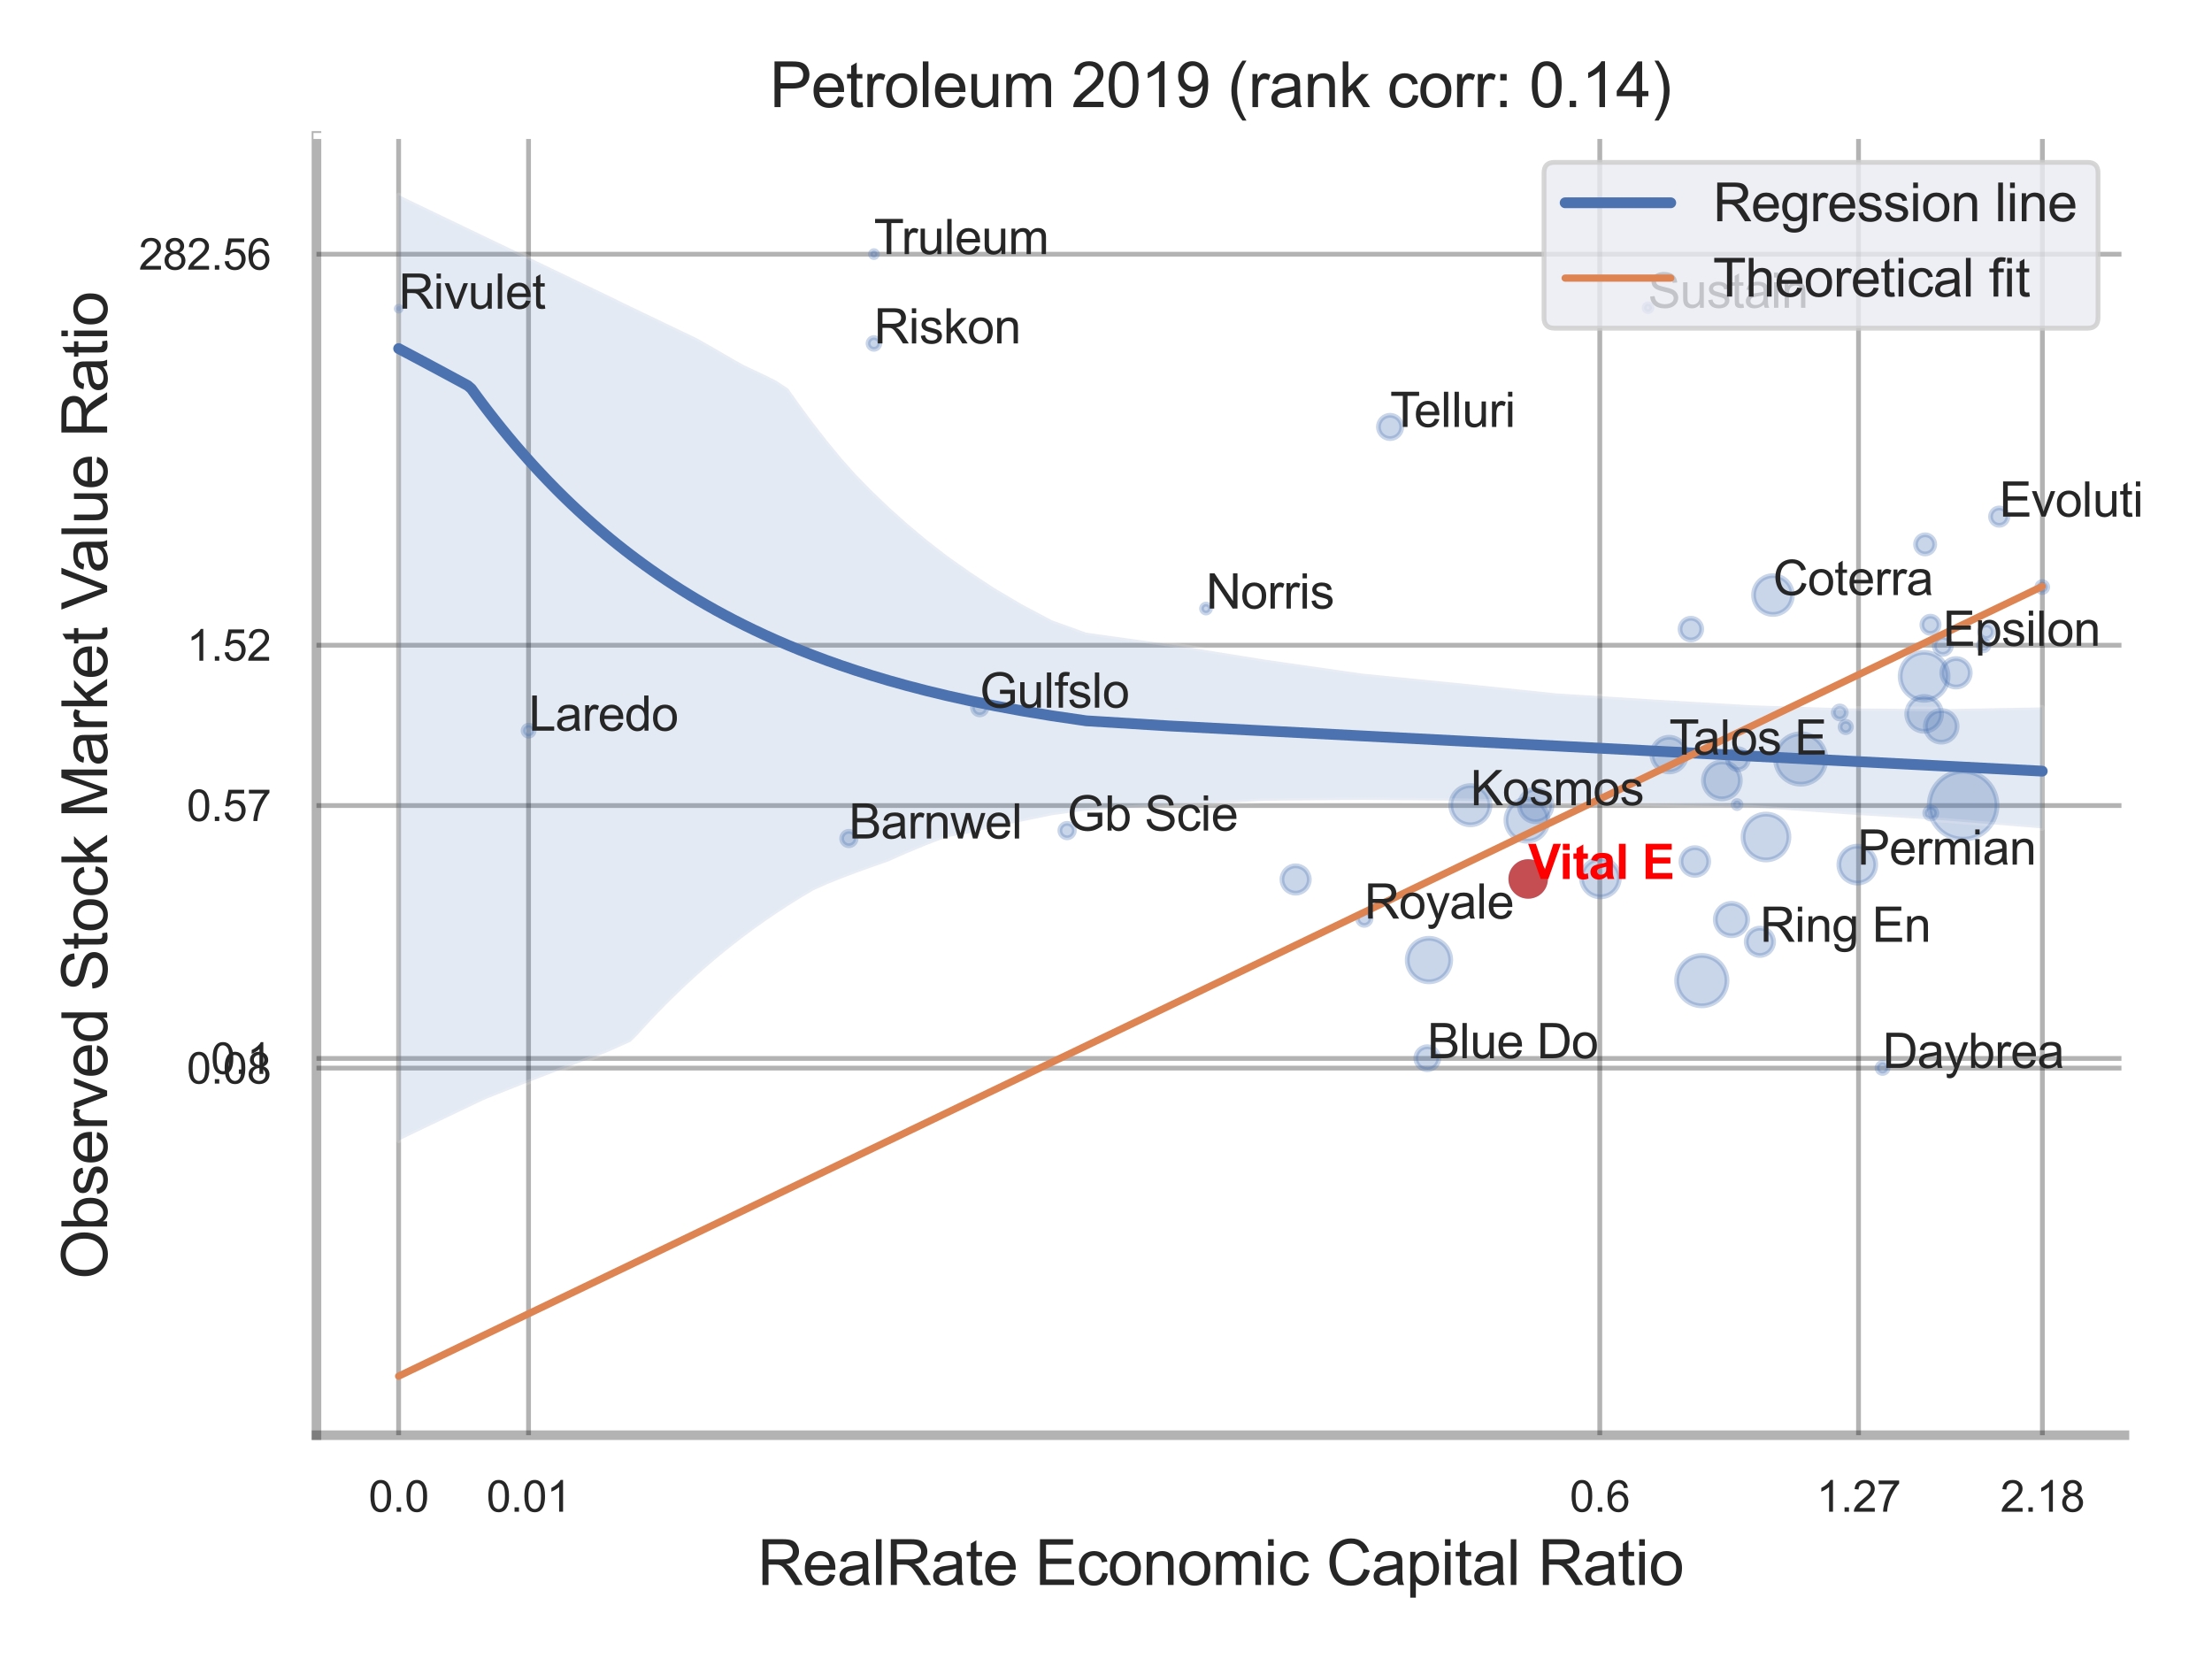 <?xml version="1.0" encoding="utf-8" standalone="no"?>
<!DOCTYPE svg PUBLIC "-//W3C//DTD SVG 1.1//EN"
  "http://www.w3.org/Graphics/SVG/1.1/DTD/svg11.dtd">
<svg xmlns:xlink="http://www.w3.org/1999/xlink" width="460.8pt" height="345.6pt" viewBox="0 0 460.8 345.6" xmlns="http://www.w3.org/2000/svg" version="1.1">
 <defs>
  <style type="text/css">*{stroke-linejoin: round; stroke-linecap: butt}</style>
 </defs>
 <g id="figure_1">
  <g id="patch_1">
   <path d="M 0 345.6 
L 460.8 345.6 
L 460.8 0 
L 0 0 
z
" style="fill: #ffffff"/>
  </g>
  <g id="axes_1">
   <g id="patch_2">
    <path d="M 65.925 298.98 
L 442.561 298.98 
L 442.561 28.32 
L 65.925 28.32 
z
" style="fill: #ffffff"/>
   </g>
   <g id="matplotlib.axis_1">
    <g id="xtick_1">
     <g id="line2d_1">
      <path d="M 83.04 298.98 
L 83.04 28.32 
" clip-path="url(#pb1c4f67e11)" style="fill: none; stroke: #000000; stroke-opacity: 0.3; stroke-linecap: round"/>
     </g>
     <g id="text_1">
      <!-- 0.0 -->
      <g style="fill: #262626" transform="translate(76.785 314.922) scale(0.09 -0.09)">
       <defs>
        <path id="ArialMT-30" d="M 266 2259 
Q 266 3072 433 3567 
Q 600 4063 929 4331 
Q 1259 4600 1759 4600 
Q 2128 4600 2406 4451 
Q 2684 4303 2865 4023 
Q 3047 3744 3150 3342 
Q 3253 2941 3253 2259 
Q 3253 1453 3087 958 
Q 2922 463 2592 192 
Q 2263 -78 1759 -78 
Q 1097 -78 719 397 
Q 266 969 266 2259 
z
M 844 2259 
Q 844 1131 1108 757 
Q 1372 384 1759 384 
Q 2147 384 2411 759 
Q 2675 1134 2675 2259 
Q 2675 3391 2411 3762 
Q 2147 4134 1753 4134 
Q 1366 4134 1134 3806 
Q 844 3388 844 2259 
z
" transform="scale(0.016)"/>
        <path id="ArialMT-2e" d="M 581 0 
L 581 641 
L 1222 641 
L 1222 0 
L 581 0 
z
" transform="scale(0.016)"/>
       </defs>
       <use xlink:href="#ArialMT-30"/>
       <use xlink:href="#ArialMT-2e" x="55.615"/>
       <use xlink:href="#ArialMT-30" x="83.398"/>
      </g>
     </g>
    </g>
    <g id="xtick_2">
     <g id="line2d_2">
      <path d="M 110.105 298.98 
L 110.105 28.32 
" clip-path="url(#pb1c4f67e11)" style="fill: none; stroke: #000000; stroke-opacity: 0.3; stroke-linecap: round"/>
     </g>
     <g id="text_2">
      <!-- 0.01 -->
      <g style="fill: #262626" transform="translate(101.348 314.922) scale(0.09 -0.09)">
       <defs>
        <path id="ArialMT-31" d="M 2384 0 
L 1822 0 
L 1822 3584 
Q 1619 3391 1289 3197 
Q 959 3003 697 2906 
L 697 3450 
Q 1169 3672 1522 3987 
Q 1875 4303 2022 4600 
L 2384 4600 
L 2384 0 
z
" transform="scale(0.016)"/>
       </defs>
       <use xlink:href="#ArialMT-30"/>
       <use xlink:href="#ArialMT-2e" x="55.615"/>
       <use xlink:href="#ArialMT-30" x="83.398"/>
       <use xlink:href="#ArialMT-31" x="139.014"/>
      </g>
     </g>
    </g>
    <g id="xtick_3">
     <g id="line2d_3">
      <path d="M 333.265 298.98 
L 333.265 28.32 
" clip-path="url(#pb1c4f67e11)" style="fill: none; stroke: #000000; stroke-opacity: 0.3; stroke-linecap: round"/>
     </g>
     <g id="text_3">
      <!-- 0.6 -->
      <g style="fill: #262626" transform="translate(327.01 314.922) scale(0.09 -0.09)">
       <defs>
        <path id="ArialMT-36" d="M 3184 3459 
L 2625 3416 
Q 2550 3747 2413 3897 
Q 2184 4138 1850 4138 
Q 1581 4138 1378 3988 
Q 1113 3794 959 3422 
Q 806 3050 800 2363 
Q 1003 2672 1297 2822 
Q 1591 2972 1913 2972 
Q 2475 2972 2870 2558 
Q 3266 2144 3266 1488 
Q 3266 1056 3080 686 
Q 2894 316 2569 119 
Q 2244 -78 1831 -78 
Q 1128 -78 684 439 
Q 241 956 241 2144 
Q 241 3472 731 4075 
Q 1159 4600 1884 4600 
Q 2425 4600 2770 4297 
Q 3116 3994 3184 3459 
z
M 888 1484 
Q 888 1194 1011 928 
Q 1134 663 1356 523 
Q 1578 384 1822 384 
Q 2178 384 2434 671 
Q 2691 959 2691 1453 
Q 2691 1928 2437 2201 
Q 2184 2475 1800 2475 
Q 1419 2475 1153 2201 
Q 888 1928 888 1484 
z
" transform="scale(0.016)"/>
       </defs>
       <use xlink:href="#ArialMT-30"/>
       <use xlink:href="#ArialMT-2e" x="55.615"/>
       <use xlink:href="#ArialMT-36" x="83.398"/>
      </g>
     </g>
    </g>
    <g id="xtick_4">
     <g id="line2d_4">
      <path d="M 387.167 298.98 
L 387.167 28.32 
" clip-path="url(#pb1c4f67e11)" style="fill: none; stroke: #000000; stroke-opacity: 0.3; stroke-linecap: round"/>
     </g>
     <g id="text_4">
      <!-- 1.27 -->
      <g style="fill: #262626" transform="translate(378.409 314.922) scale(0.09 -0.09)">
       <defs>
        <path id="ArialMT-32" d="M 3222 541 
L 3222 0 
L 194 0 
Q 188 203 259 391 
Q 375 700 629 1000 
Q 884 1300 1366 1694 
Q 2113 2306 2375 2664 
Q 2638 3022 2638 3341 
Q 2638 3675 2398 3904 
Q 2159 4134 1775 4134 
Q 1369 4134 1125 3890 
Q 881 3647 878 3216 
L 300 3275 
Q 359 3922 746 4261 
Q 1134 4600 1788 4600 
Q 2447 4600 2831 4234 
Q 3216 3869 3216 3328 
Q 3216 3053 3103 2787 
Q 2991 2522 2730 2228 
Q 2469 1934 1863 1422 
Q 1356 997 1212 845 
Q 1069 694 975 541 
L 3222 541 
z
" transform="scale(0.016)"/>
        <path id="ArialMT-37" d="M 303 3981 
L 303 4522 
L 3269 4522 
L 3269 4084 
Q 2831 3619 2401 2847 
Q 1972 2075 1738 1259 
Q 1569 684 1522 0 
L 944 0 
Q 953 541 1156 1306 
Q 1359 2072 1739 2783 
Q 2119 3494 2547 3981 
L 303 3981 
z
" transform="scale(0.016)"/>
       </defs>
       <use xlink:href="#ArialMT-31"/>
       <use xlink:href="#ArialMT-2e" x="55.615"/>
       <use xlink:href="#ArialMT-32" x="83.398"/>
       <use xlink:href="#ArialMT-37" x="139.014"/>
      </g>
     </g>
    </g>
    <g id="xtick_5">
     <g id="line2d_5">
      <path d="M 425.466 298.98 
L 425.466 28.32 
" clip-path="url(#pb1c4f67e11)" style="fill: none; stroke: #000000; stroke-opacity: 0.3; stroke-linecap: round"/>
     </g>
     <g id="text_5">
      <!-- 2.18 -->
      <g style="fill: #262626" transform="translate(416.708 314.922) scale(0.09 -0.09)">
       <defs>
        <path id="ArialMT-38" d="M 1131 2484 
Q 781 2613 612 2850 
Q 444 3088 444 3419 
Q 444 3919 803 4259 
Q 1163 4600 1759 4600 
Q 2359 4600 2725 4251 
Q 3091 3903 3091 3403 
Q 3091 3084 2923 2848 
Q 2756 2613 2416 2484 
Q 2838 2347 3058 2040 
Q 3278 1734 3278 1309 
Q 3278 722 2862 322 
Q 2447 -78 1769 -78 
Q 1091 -78 675 323 
Q 259 725 259 1325 
Q 259 1772 486 2073 
Q 713 2375 1131 2484 
z
M 1019 3438 
Q 1019 3113 1228 2906 
Q 1438 2700 1772 2700 
Q 2097 2700 2305 2904 
Q 2513 3109 2513 3406 
Q 2513 3716 2298 3927 
Q 2084 4138 1766 4138 
Q 1444 4138 1231 3931 
Q 1019 3725 1019 3438 
z
M 838 1322 
Q 838 1081 952 856 
Q 1066 631 1291 507 
Q 1516 384 1775 384 
Q 2178 384 2440 643 
Q 2703 903 2703 1303 
Q 2703 1709 2433 1975 
Q 2163 2241 1756 2241 
Q 1359 2241 1098 1978 
Q 838 1716 838 1322 
z
" transform="scale(0.016)"/>
       </defs>
       <use xlink:href="#ArialMT-32"/>
       <use xlink:href="#ArialMT-2e" x="55.615"/>
       <use xlink:href="#ArialMT-31" x="83.398"/>
       <use xlink:href="#ArialMT-38" x="139.014"/>
      </g>
     </g>
    </g>
    <g id="xtick_6"/>
    <g id="xtick_7"/>
    <g id="xtick_8"/>
    <g id="text_6">
     <!-- RealRate Economic Capital Ratio -->
     <g style="fill: #262626" transform="translate(157.785 330.174) scale(0.13 -0.13)">
      <defs>
       <path id="ArialMT-52" d="M 503 0 
L 503 4581 
L 2534 4581 
Q 3147 4581 3465 4457 
Q 3784 4334 3975 4021 
Q 4166 3709 4166 3331 
Q 4166 2844 3850 2509 
Q 3534 2175 2875 2084 
Q 3116 1969 3241 1856 
Q 3506 1613 3744 1247 
L 4541 0 
L 3778 0 
L 3172 953 
Q 2906 1366 2734 1584 
Q 2563 1803 2427 1890 
Q 2291 1978 2150 2013 
Q 2047 2034 1813 2034 
L 1109 2034 
L 1109 0 
L 503 0 
z
M 1109 2559 
L 2413 2559 
Q 2828 2559 3062 2645 
Q 3297 2731 3419 2920 
Q 3541 3109 3541 3331 
Q 3541 3656 3305 3865 
Q 3069 4075 2559 4075 
L 1109 4075 
L 1109 2559 
z
" transform="scale(0.016)"/>
       <path id="ArialMT-65" d="M 2694 1069 
L 3275 997 
Q 3138 488 2766 206 
Q 2394 -75 1816 -75 
Q 1088 -75 661 373 
Q 234 822 234 1631 
Q 234 2469 665 2931 
Q 1097 3394 1784 3394 
Q 2450 3394 2872 2941 
Q 3294 2488 3294 1666 
Q 3294 1616 3291 1516 
L 816 1516 
Q 847 969 1125 678 
Q 1403 388 1819 388 
Q 2128 388 2347 550 
Q 2566 713 2694 1069 
z
M 847 1978 
L 2700 1978 
Q 2663 2397 2488 2606 
Q 2219 2931 1791 2931 
Q 1403 2931 1139 2672 
Q 875 2413 847 1978 
z
" transform="scale(0.016)"/>
       <path id="ArialMT-61" d="M 2588 409 
Q 2275 144 1986 34 
Q 1697 -75 1366 -75 
Q 819 -75 525 192 
Q 231 459 231 875 
Q 231 1119 342 1320 
Q 453 1522 633 1644 
Q 813 1766 1038 1828 
Q 1203 1872 1538 1913 
Q 2219 1994 2541 2106 
Q 2544 2222 2544 2253 
Q 2544 2597 2384 2738 
Q 2169 2928 1744 2928 
Q 1347 2928 1158 2789 
Q 969 2650 878 2297 
L 328 2372 
Q 403 2725 575 2942 
Q 747 3159 1072 3276 
Q 1397 3394 1825 3394 
Q 2250 3394 2515 3294 
Q 2781 3194 2906 3042 
Q 3031 2891 3081 2659 
Q 3109 2516 3109 2141 
L 3109 1391 
Q 3109 606 3145 398 
Q 3181 191 3288 0 
L 2700 0 
Q 2613 175 2588 409 
z
M 2541 1666 
Q 2234 1541 1622 1453 
Q 1275 1403 1131 1340 
Q 988 1278 909 1158 
Q 831 1038 831 891 
Q 831 666 1001 516 
Q 1172 366 1500 366 
Q 1825 366 2078 508 
Q 2331 650 2450 897 
Q 2541 1088 2541 1459 
L 2541 1666 
z
" transform="scale(0.016)"/>
       <path id="ArialMT-6c" d="M 409 0 
L 409 4581 
L 972 4581 
L 972 0 
L 409 0 
z
" transform="scale(0.016)"/>
       <path id="ArialMT-74" d="M 1650 503 
L 1731 6 
Q 1494 -44 1306 -44 
Q 1000 -44 831 53 
Q 663 150 594 308 
Q 525 466 525 972 
L 525 2881 
L 113 2881 
L 113 3319 
L 525 3319 
L 525 4141 
L 1084 4478 
L 1084 3319 
L 1650 3319 
L 1650 2881 
L 1084 2881 
L 1084 941 
Q 1084 700 1114 631 
Q 1144 563 1211 522 
Q 1278 481 1403 481 
Q 1497 481 1650 503 
z
" transform="scale(0.016)"/>
       <path id="ArialMT-20" transform="scale(0.016)"/>
       <path id="ArialMT-45" d="M 506 0 
L 506 4581 
L 3819 4581 
L 3819 4041 
L 1113 4041 
L 1113 2638 
L 3647 2638 
L 3647 2100 
L 1113 2100 
L 1113 541 
L 3925 541 
L 3925 0 
L 506 0 
z
" transform="scale(0.016)"/>
       <path id="ArialMT-63" d="M 2588 1216 
L 3141 1144 
Q 3050 572 2676 248 
Q 2303 -75 1759 -75 
Q 1078 -75 664 370 
Q 250 816 250 1647 
Q 250 2184 428 2587 
Q 606 2991 970 3192 
Q 1334 3394 1763 3394 
Q 2303 3394 2647 3120 
Q 2991 2847 3088 2344 
L 2541 2259 
Q 2463 2594 2264 2762 
Q 2066 2931 1784 2931 
Q 1359 2931 1093 2626 
Q 828 2322 828 1663 
Q 828 994 1084 691 
Q 1341 388 1753 388 
Q 2084 388 2306 591 
Q 2528 794 2588 1216 
z
" transform="scale(0.016)"/>
       <path id="ArialMT-6f" d="M 213 1659 
Q 213 2581 725 3025 
Q 1153 3394 1769 3394 
Q 2453 3394 2887 2945 
Q 3322 2497 3322 1706 
Q 3322 1066 3130 698 
Q 2938 331 2570 128 
Q 2203 -75 1769 -75 
Q 1072 -75 642 372 
Q 213 819 213 1659 
z
M 791 1659 
Q 791 1022 1069 705 
Q 1347 388 1769 388 
Q 2188 388 2466 706 
Q 2744 1025 2744 1678 
Q 2744 2294 2464 2611 
Q 2184 2928 1769 2928 
Q 1347 2928 1069 2612 
Q 791 2297 791 1659 
z
" transform="scale(0.016)"/>
       <path id="ArialMT-6e" d="M 422 0 
L 422 3319 
L 928 3319 
L 928 2847 
Q 1294 3394 1984 3394 
Q 2284 3394 2536 3286 
Q 2788 3178 2913 3003 
Q 3038 2828 3088 2588 
Q 3119 2431 3119 2041 
L 3119 0 
L 2556 0 
L 2556 2019 
Q 2556 2363 2490 2533 
Q 2425 2703 2258 2804 
Q 2091 2906 1866 2906 
Q 1506 2906 1245 2678 
Q 984 2450 984 1813 
L 984 0 
L 422 0 
z
" transform="scale(0.016)"/>
       <path id="ArialMT-6d" d="M 422 0 
L 422 3319 
L 925 3319 
L 925 2853 
Q 1081 3097 1340 3245 
Q 1600 3394 1931 3394 
Q 2300 3394 2536 3241 
Q 2772 3088 2869 2813 
Q 3263 3394 3894 3394 
Q 4388 3394 4653 3120 
Q 4919 2847 4919 2278 
L 4919 0 
L 4359 0 
L 4359 2091 
Q 4359 2428 4304 2576 
Q 4250 2725 4106 2815 
Q 3963 2906 3769 2906 
Q 3419 2906 3187 2673 
Q 2956 2441 2956 1928 
L 2956 0 
L 2394 0 
L 2394 2156 
Q 2394 2531 2256 2718 
Q 2119 2906 1806 2906 
Q 1569 2906 1367 2781 
Q 1166 2656 1075 2415 
Q 984 2175 984 1722 
L 984 0 
L 422 0 
z
" transform="scale(0.016)"/>
       <path id="ArialMT-69" d="M 425 3934 
L 425 4581 
L 988 4581 
L 988 3934 
L 425 3934 
z
M 425 0 
L 425 3319 
L 988 3319 
L 988 0 
L 425 0 
z
" transform="scale(0.016)"/>
       <path id="ArialMT-43" d="M 3763 1606 
L 4369 1453 
Q 4178 706 3683 314 
Q 3188 -78 2472 -78 
Q 1731 -78 1267 223 
Q 803 525 561 1097 
Q 319 1669 319 2325 
Q 319 3041 592 3573 
Q 866 4106 1370 4382 
Q 1875 4659 2481 4659 
Q 3169 4659 3637 4309 
Q 4106 3959 4291 3325 
L 3694 3184 
Q 3534 3684 3231 3912 
Q 2928 4141 2469 4141 
Q 1941 4141 1586 3887 
Q 1231 3634 1087 3207 
Q 944 2781 944 2328 
Q 944 1744 1114 1308 
Q 1284 872 1643 656 
Q 2003 441 2422 441 
Q 2931 441 3284 734 
Q 3638 1028 3763 1606 
z
" transform="scale(0.016)"/>
       <path id="ArialMT-70" d="M 422 -1272 
L 422 3319 
L 934 3319 
L 934 2888 
Q 1116 3141 1344 3267 
Q 1572 3394 1897 3394 
Q 2322 3394 2647 3175 
Q 2972 2956 3137 2557 
Q 3303 2159 3303 1684 
Q 3303 1175 3120 767 
Q 2938 359 2589 142 
Q 2241 -75 1856 -75 
Q 1575 -75 1351 44 
Q 1128 163 984 344 
L 984 -1272 
L 422 -1272 
z
M 931 1641 
Q 931 1000 1190 694 
Q 1450 388 1819 388 
Q 2194 388 2461 705 
Q 2728 1022 2728 1688 
Q 2728 2322 2467 2637 
Q 2206 2953 1844 2953 
Q 1484 2953 1207 2617 
Q 931 2281 931 1641 
z
" transform="scale(0.016)"/>
      </defs>
      <use xlink:href="#ArialMT-52"/>
      <use xlink:href="#ArialMT-65" x="72.217"/>
      <use xlink:href="#ArialMT-61" x="127.832"/>
      <use xlink:href="#ArialMT-6c" x="183.447"/>
      <use xlink:href="#ArialMT-52" x="205.664"/>
      <use xlink:href="#ArialMT-61" x="277.881"/>
      <use xlink:href="#ArialMT-74" x="333.496"/>
      <use xlink:href="#ArialMT-65" x="361.279"/>
      <use xlink:href="#ArialMT-20" x="416.895"/>
      <use xlink:href="#ArialMT-45" x="444.678"/>
      <use xlink:href="#ArialMT-63" x="511.377"/>
      <use xlink:href="#ArialMT-6f" x="561.377"/>
      <use xlink:href="#ArialMT-6e" x="616.992"/>
      <use xlink:href="#ArialMT-6f" x="672.607"/>
      <use xlink:href="#ArialMT-6d" x="728.223"/>
      <use xlink:href="#ArialMT-69" x="811.523"/>
      <use xlink:href="#ArialMT-63" x="833.74"/>
      <use xlink:href="#ArialMT-20" x="883.74"/>
      <use xlink:href="#ArialMT-43" x="911.523"/>
      <use xlink:href="#ArialMT-61" x="983.74"/>
      <use xlink:href="#ArialMT-70" x="1039.355"/>
      <use xlink:href="#ArialMT-69" x="1094.971"/>
      <use xlink:href="#ArialMT-74" x="1117.188"/>
      <use xlink:href="#ArialMT-61" x="1144.971"/>
      <use xlink:href="#ArialMT-6c" x="1200.586"/>
      <use xlink:href="#ArialMT-20" x="1222.803"/>
      <use xlink:href="#ArialMT-52" x="1250.586"/>
      <use xlink:href="#ArialMT-61" x="1322.803"/>
      <use xlink:href="#ArialMT-74" x="1378.418"/>
      <use xlink:href="#ArialMT-69" x="1406.201"/>
      <use xlink:href="#ArialMT-6f" x="1428.418"/>
     </g>
    </g>
   </g>
   <g id="matplotlib.axis_2">
    <g id="ytick_1">
     <g id="line2d_6">
      <path d="M 65.925 222.507 
L 442.561 222.507 
" clip-path="url(#pb1c4f67e11)" style="fill: none; stroke: #000000; stroke-opacity: 0.3; stroke-linecap: round"/>
     </g>
     <g id="text_7">
      <!-- 0.08 -->
      <g style="fill: #262626" transform="translate(38.91 225.728) scale(0.09 -0.09)">
       <use xlink:href="#ArialMT-30"/>
       <use xlink:href="#ArialMT-2e" x="55.615"/>
       <use xlink:href="#ArialMT-30" x="83.398"/>
       <use xlink:href="#ArialMT-38" x="139.014"/>
      </g>
     </g>
    </g>
    <g id="ytick_2">
     <g id="line2d_7">
      <path d="M 65.925 220.491 
L 442.561 220.491 
" clip-path="url(#pb1c4f67e11)" style="fill: none; stroke: #000000; stroke-opacity: 0.3; stroke-linecap: round"/>
     </g>
     <g id="text_8">
      <!-- 0.1 -->
      <g style="fill: #262626" transform="translate(43.915 223.712) scale(0.09 -0.09)">
       <use xlink:href="#ArialMT-30"/>
       <use xlink:href="#ArialMT-2e" x="55.615"/>
       <use xlink:href="#ArialMT-31" x="83.398"/>
      </g>
     </g>
    </g>
    <g id="ytick_3">
     <g id="line2d_8">
      <path d="M 65.925 167.811 
L 442.561 167.811 
" clip-path="url(#pb1c4f67e11)" style="fill: none; stroke: #000000; stroke-opacity: 0.3; stroke-linecap: round"/>
     </g>
     <g id="text_9">
      <!-- 0.57 -->
      <g style="fill: #262626" transform="translate(38.91 171.032) scale(0.09 -0.09)">
       <defs>
        <path id="ArialMT-35" d="M 266 1200 
L 856 1250 
Q 922 819 1161 601 
Q 1400 384 1738 384 
Q 2144 384 2425 690 
Q 2706 997 2706 1503 
Q 2706 1984 2436 2262 
Q 2166 2541 1728 2541 
Q 1456 2541 1237 2417 
Q 1019 2294 894 2097 
L 366 2166 
L 809 4519 
L 3088 4519 
L 3088 3981 
L 1259 3981 
L 1013 2750 
Q 1425 3038 1878 3038 
Q 2478 3038 2890 2622 
Q 3303 2206 3303 1553 
Q 3303 931 2941 478 
Q 2500 -78 1738 -78 
Q 1113 -78 717 272 
Q 322 622 266 1200 
z
" transform="scale(0.016)"/>
       </defs>
       <use xlink:href="#ArialMT-30"/>
       <use xlink:href="#ArialMT-2e" x="55.615"/>
       <use xlink:href="#ArialMT-35" x="83.398"/>
       <use xlink:href="#ArialMT-37" x="139.014"/>
      </g>
     </g>
    </g>
    <g id="ytick_4">
     <g id="line2d_9">
      <path d="M 65.925 134.414 
L 442.561 134.414 
" clip-path="url(#pb1c4f67e11)" style="fill: none; stroke: #000000; stroke-opacity: 0.3; stroke-linecap: round"/>
     </g>
     <g id="text_10">
      <!-- 1.52 -->
      <g style="fill: #262626" transform="translate(38.91 137.635) scale(0.09 -0.09)">
       <use xlink:href="#ArialMT-31"/>
       <use xlink:href="#ArialMT-2e" x="55.615"/>
       <use xlink:href="#ArialMT-35" x="83.398"/>
       <use xlink:href="#ArialMT-32" x="139.014"/>
      </g>
     </g>
    </g>
    <g id="ytick_5">
     <g id="line2d_10">
      <path d="M 65.925 52.952 
L 442.561 52.952 
" clip-path="url(#pb1c4f67e11)" style="fill: none; stroke: #000000; stroke-opacity: 0.3; stroke-linecap: round"/>
     </g>
     <g id="text_11">
      <!-- 282.56 -->
      <g style="fill: #262626" transform="translate(28.9 56.173) scale(0.09 -0.09)">
       <use xlink:href="#ArialMT-32"/>
       <use xlink:href="#ArialMT-38" x="55.615"/>
       <use xlink:href="#ArialMT-32" x="111.23"/>
       <use xlink:href="#ArialMT-2e" x="166.846"/>
       <use xlink:href="#ArialMT-35" x="194.629"/>
       <use xlink:href="#ArialMT-36" x="250.244"/>
      </g>
     </g>
    </g>
    <g id="ytick_6"/>
    <g id="ytick_7"/>
    <g id="ytick_8"/>
    <g id="ytick_9"/>
    <g id="ytick_10"/>
    <g id="text_12">
     <!-- Observed Stock Market Value Ratio -->
     <g style="fill: #262626" transform="translate(22.317 266.489) rotate(-90) scale(0.13 -0.13)">
      <defs>
       <path id="ArialMT-4f" d="M 309 2231 
Q 309 3372 921 4017 
Q 1534 4663 2503 4663 
Q 3138 4663 3647 4359 
Q 4156 4056 4423 3514 
Q 4691 2972 4691 2284 
Q 4691 1588 4409 1038 
Q 4128 488 3612 205 
Q 3097 -78 2500 -78 
Q 1853 -78 1343 234 
Q 834 547 571 1087 
Q 309 1628 309 2231 
z
M 934 2222 
Q 934 1394 1379 917 
Q 1825 441 2497 441 
Q 3181 441 3623 922 
Q 4066 1403 4066 2288 
Q 4066 2847 3877 3264 
Q 3688 3681 3323 3911 
Q 2959 4141 2506 4141 
Q 1863 4141 1398 3698 
Q 934 3256 934 2222 
z
" transform="scale(0.016)"/>
       <path id="ArialMT-62" d="M 941 0 
L 419 0 
L 419 4581 
L 981 4581 
L 981 2947 
Q 1338 3394 1891 3394 
Q 2197 3394 2470 3270 
Q 2744 3147 2920 2923 
Q 3097 2700 3197 2384 
Q 3297 2069 3297 1709 
Q 3297 856 2875 390 
Q 2453 -75 1863 -75 
Q 1275 -75 941 416 
L 941 0 
z
M 934 1684 
Q 934 1088 1097 822 
Q 1363 388 1816 388 
Q 2184 388 2453 708 
Q 2722 1028 2722 1663 
Q 2722 2313 2464 2622 
Q 2206 2931 1841 2931 
Q 1472 2931 1203 2611 
Q 934 2291 934 1684 
z
" transform="scale(0.016)"/>
       <path id="ArialMT-73" d="M 197 991 
L 753 1078 
Q 800 744 1014 566 
Q 1228 388 1613 388 
Q 2000 388 2187 545 
Q 2375 703 2375 916 
Q 2375 1106 2209 1216 
Q 2094 1291 1634 1406 
Q 1016 1563 777 1677 
Q 538 1791 414 1992 
Q 291 2194 291 2438 
Q 291 2659 392 2848 
Q 494 3038 669 3163 
Q 800 3259 1026 3326 
Q 1253 3394 1513 3394 
Q 1903 3394 2198 3281 
Q 2494 3169 2634 2976 
Q 2775 2784 2828 2463 
L 2278 2388 
Q 2241 2644 2061 2787 
Q 1881 2931 1553 2931 
Q 1166 2931 1000 2803 
Q 834 2675 834 2503 
Q 834 2394 903 2306 
Q 972 2216 1119 2156 
Q 1203 2125 1616 2013 
Q 2213 1853 2448 1751 
Q 2684 1650 2818 1456 
Q 2953 1263 2953 975 
Q 2953 694 2789 445 
Q 2625 197 2315 61 
Q 2006 -75 1616 -75 
Q 969 -75 630 194 
Q 291 463 197 991 
z
" transform="scale(0.016)"/>
       <path id="ArialMT-72" d="M 416 0 
L 416 3319 
L 922 3319 
L 922 2816 
Q 1116 3169 1280 3281 
Q 1444 3394 1641 3394 
Q 1925 3394 2219 3213 
L 2025 2691 
Q 1819 2813 1613 2813 
Q 1428 2813 1281 2702 
Q 1134 2591 1072 2394 
Q 978 2094 978 1738 
L 978 0 
L 416 0 
z
" transform="scale(0.016)"/>
       <path id="ArialMT-76" d="M 1344 0 
L 81 3319 
L 675 3319 
L 1388 1331 
Q 1503 1009 1600 663 
Q 1675 925 1809 1294 
L 2547 3319 
L 3125 3319 
L 1869 0 
L 1344 0 
z
" transform="scale(0.016)"/>
       <path id="ArialMT-64" d="M 2575 0 
L 2575 419 
Q 2259 -75 1647 -75 
Q 1250 -75 917 144 
Q 584 363 401 755 
Q 219 1147 219 1656 
Q 219 2153 384 2558 
Q 550 2963 881 3178 
Q 1213 3394 1622 3394 
Q 1922 3394 2156 3267 
Q 2391 3141 2538 2938 
L 2538 4581 
L 3097 4581 
L 3097 0 
L 2575 0 
z
M 797 1656 
Q 797 1019 1065 703 
Q 1334 388 1700 388 
Q 2069 388 2326 689 
Q 2584 991 2584 1609 
Q 2584 2291 2321 2609 
Q 2059 2928 1675 2928 
Q 1300 2928 1048 2622 
Q 797 2316 797 1656 
z
" transform="scale(0.016)"/>
       <path id="ArialMT-53" d="M 288 1472 
L 859 1522 
Q 900 1178 1048 958 
Q 1197 738 1509 602 
Q 1822 466 2213 466 
Q 2559 466 2825 569 
Q 3091 672 3220 851 
Q 3350 1031 3350 1244 
Q 3350 1459 3225 1620 
Q 3100 1781 2813 1891 
Q 2628 1963 1997 2114 
Q 1366 2266 1113 2400 
Q 784 2572 623 2826 
Q 463 3081 463 3397 
Q 463 3744 659 4045 
Q 856 4347 1234 4503 
Q 1613 4659 2075 4659 
Q 2584 4659 2973 4495 
Q 3363 4331 3572 4012 
Q 3781 3694 3797 3291 
L 3216 3247 
Q 3169 3681 2898 3903 
Q 2628 4125 2100 4125 
Q 1550 4125 1298 3923 
Q 1047 3722 1047 3438 
Q 1047 3191 1225 3031 
Q 1400 2872 2139 2705 
Q 2878 2538 3153 2413 
Q 3553 2228 3743 1945 
Q 3934 1663 3934 1294 
Q 3934 928 3725 604 
Q 3516 281 3123 101 
Q 2731 -78 2241 -78 
Q 1619 -78 1198 103 
Q 778 284 539 648 
Q 300 1013 288 1472 
z
" transform="scale(0.016)"/>
       <path id="ArialMT-6b" d="M 425 0 
L 425 4581 
L 988 4581 
L 988 1969 
L 2319 3319 
L 3047 3319 
L 1778 2088 
L 3175 0 
L 2481 0 
L 1384 1697 
L 988 1316 
L 988 0 
L 425 0 
z
" transform="scale(0.016)"/>
       <path id="ArialMT-4d" d="M 475 0 
L 475 4581 
L 1388 4581 
L 2472 1338 
Q 2622 884 2691 659 
Q 2769 909 2934 1394 
L 4031 4581 
L 4847 4581 
L 4847 0 
L 4263 0 
L 4263 3834 
L 2931 0 
L 2384 0 
L 1059 3900 
L 1059 0 
L 475 0 
z
" transform="scale(0.016)"/>
       <path id="ArialMT-56" d="M 1803 0 
L 28 4581 
L 684 4581 
L 1875 1253 
Q 2019 853 2116 503 
Q 2222 878 2363 1253 
L 3600 4581 
L 4219 4581 
L 2425 0 
L 1803 0 
z
" transform="scale(0.016)"/>
       <path id="ArialMT-75" d="M 2597 0 
L 2597 488 
Q 2209 -75 1544 -75 
Q 1250 -75 995 37 
Q 741 150 617 320 
Q 494 491 444 738 
Q 409 903 409 1263 
L 409 3319 
L 972 3319 
L 972 1478 
Q 972 1038 1006 884 
Q 1059 663 1231 536 
Q 1403 409 1656 409 
Q 1909 409 2131 539 
Q 2353 669 2445 892 
Q 2538 1116 2538 1541 
L 2538 3319 
L 3100 3319 
L 3100 0 
L 2597 0 
z
" transform="scale(0.016)"/>
      </defs>
      <use xlink:href="#ArialMT-4f"/>
      <use xlink:href="#ArialMT-62" x="77.783"/>
      <use xlink:href="#ArialMT-73" x="133.398"/>
      <use xlink:href="#ArialMT-65" x="183.398"/>
      <use xlink:href="#ArialMT-72" x="239.014"/>
      <use xlink:href="#ArialMT-76" x="272.314"/>
      <use xlink:href="#ArialMT-65" x="322.314"/>
      <use xlink:href="#ArialMT-64" x="377.93"/>
      <use xlink:href="#ArialMT-20" x="433.545"/>
      <use xlink:href="#ArialMT-53" x="461.328"/>
      <use xlink:href="#ArialMT-74" x="528.027"/>
      <use xlink:href="#ArialMT-6f" x="555.811"/>
      <use xlink:href="#ArialMT-63" x="611.426"/>
      <use xlink:href="#ArialMT-6b" x="661.426"/>
      <use xlink:href="#ArialMT-20" x="711.426"/>
      <use xlink:href="#ArialMT-4d" x="739.209"/>
      <use xlink:href="#ArialMT-61" x="822.51"/>
      <use xlink:href="#ArialMT-72" x="878.125"/>
      <use xlink:href="#ArialMT-6b" x="911.426"/>
      <use xlink:href="#ArialMT-65" x="961.426"/>
      <use xlink:href="#ArialMT-74" x="1017.041"/>
      <use xlink:href="#ArialMT-20" x="1044.824"/>
      <use xlink:href="#ArialMT-56" x="1072.607"/>
      <use xlink:href="#ArialMT-61" x="1131.932"/>
      <use xlink:href="#ArialMT-6c" x="1187.547"/>
      <use xlink:href="#ArialMT-75" x="1209.764"/>
      <use xlink:href="#ArialMT-65" x="1265.379"/>
      <use xlink:href="#ArialMT-20" x="1320.994"/>
      <use xlink:href="#ArialMT-52" x="1348.777"/>
      <use xlink:href="#ArialMT-61" x="1420.994"/>
      <use xlink:href="#ArialMT-74" x="1476.609"/>
      <use xlink:href="#ArialMT-69" x="1504.393"/>
      <use xlink:href="#ArialMT-6f" x="1526.609"/>
     </g>
    </g>
   </g>
   <g id="PathCollection_1">
    <path d="M 176.836 176.187 
C 177.236 176.187 177.619 176.028 177.902 175.745 
C 178.184 175.462 178.343 175.079 178.343 174.679 
C 178.343 174.279 178.184 173.896 177.902 173.613 
C 177.619 173.331 177.236 173.172 176.836 173.172 
C 176.436 173.172 176.053 173.331 175.77 173.613 
C 175.487 173.896 175.328 174.279 175.328 174.679 
C 175.328 175.079 175.487 175.462 175.77 175.745 
C 176.053 176.028 176.436 176.187 176.836 176.187 
z
" clip-path="url(#pb1c4f67e11)" style="fill: #4c72b0; fill-opacity: 0.3; stroke: #4c72b0; stroke-opacity: 0.3"/>
    <path d="M 333.398 186.839 
C 334.447 186.839 335.453 186.423 336.194 185.681 
C 336.936 184.939 337.353 183.933 337.353 182.884 
C 337.353 181.835 336.936 180.829 336.194 180.088 
C 335.453 179.346 334.447 178.929 333.398 178.929 
C 332.349 178.929 331.343 179.346 330.601 180.088 
C 329.859 180.829 329.443 181.835 329.443 182.884 
C 329.443 183.933 329.859 184.939 330.601 185.681 
C 331.343 186.423 332.349 186.839 333.398 186.839 
z
" clip-path="url(#pb1c4f67e11)" style="fill: #4c72b0; fill-opacity: 0.3; stroke: #4c72b0; stroke-opacity: 0.3"/>
    <path d="M 354.523 209.533 
C 355.914 209.533 357.248 208.98 358.232 207.996 
C 359.215 207.013 359.768 205.679 359.768 204.288 
C 359.768 202.897 359.215 201.562 358.232 200.579 
C 357.248 199.595 355.914 199.042 354.523 199.042 
C 353.132 199.042 351.798 199.595 350.814 200.579 
C 349.831 201.562 349.278 202.897 349.278 204.288 
C 349.278 205.679 349.831 207.013 350.814 207.996 
C 351.798 208.98 353.132 209.533 354.523 209.533 
z
" clip-path="url(#pb1c4f67e11)" style="fill: #4c72b0; fill-opacity: 0.3; stroke: #4c72b0; stroke-opacity: 0.3"/>
    <path d="M 352.242 133.31 
C 352.842 133.31 353.417 133.072 353.841 132.648 
C 354.264 132.224 354.503 131.649 354.503 131.05 
C 354.503 130.45 354.264 129.875 353.841 129.451 
C 353.417 129.027 352.842 128.789 352.242 128.789 
C 351.642 128.789 351.067 129.027 350.643 129.451 
C 350.22 129.875 349.981 130.45 349.981 131.05 
C 349.981 131.649 350.22 132.224 350.643 132.648 
C 351.067 133.072 351.642 133.31 352.242 133.31 
z
" clip-path="url(#pb1c4f67e11)" style="fill: #4c72b0; fill-opacity: 0.3; stroke: #4c72b0; stroke-opacity: 0.3"/>
    <path d="M 289.582 91.368 
C 290.226 91.368 290.844 91.112 291.3 90.656 
C 291.755 90.201 292.011 89.583 292.011 88.938 
C 292.011 88.294 291.755 87.676 291.3 87.22 
C 290.844 86.765 290.226 86.509 289.582 86.509 
C 288.937 86.509 288.319 86.765 287.864 87.22 
C 287.408 87.676 287.152 88.294 287.152 88.938 
C 287.152 89.583 287.408 90.201 287.864 90.656 
C 288.319 91.112 288.937 91.368 289.582 91.368 
z
" clip-path="url(#pb1c4f67e11)" style="fill: #4c72b0; fill-opacity: 0.3; stroke: #4c72b0; stroke-opacity: 0.3"/>
    <path d="M 413.234 135.567 
C 413.528 135.567 413.809 135.45 414.017 135.243 
C 414.224 135.035 414.341 134.754 414.341 134.46 
C 414.341 134.166 414.224 133.885 414.017 133.677 
C 413.809 133.47 413.528 133.353 413.234 133.353 
C 412.941 133.353 412.659 133.47 412.451 133.677 
C 412.244 133.885 412.127 134.166 412.127 134.46 
C 412.127 134.754 412.244 135.035 412.451 135.243 
C 412.659 135.45 412.941 135.567 413.234 135.567 
z
" clip-path="url(#pb1c4f67e11)" style="fill: #4c72b0; fill-opacity: 0.3; stroke: #4c72b0; stroke-opacity: 0.3"/>
    <path d="M 413.81 133.015 
C 414.185 133.015 414.545 132.866 414.81 132.601 
C 415.075 132.336 415.224 131.976 415.224 131.601 
C 415.224 131.226 415.075 130.867 414.81 130.602 
C 414.545 130.336 414.185 130.187 413.81 130.187 
C 413.435 130.187 413.075 130.336 412.81 130.602 
C 412.545 130.867 412.396 131.226 412.396 131.601 
C 412.396 131.976 412.545 132.336 412.81 132.601 
C 413.075 132.866 413.435 133.015 413.81 133.015 
z
" clip-path="url(#pb1c4f67e11)" style="fill: #4c72b0; fill-opacity: 0.3; stroke: #4c72b0; stroke-opacity: 0.3"/>
    <path d="M 402.218 170.628 
C 402.551 170.628 402.871 170.496 403.106 170.26 
C 403.342 170.025 403.474 169.705 403.474 169.372 
C 403.474 169.038 403.342 168.719 403.106 168.483 
C 402.871 168.247 402.551 168.115 402.218 168.115 
C 401.884 168.115 401.565 168.247 401.329 168.483 
C 401.093 168.719 400.961 169.038 400.961 169.372 
C 400.961 169.705 401.093 170.025 401.329 170.26 
C 401.565 170.496 401.884 170.628 402.218 170.628 
z
" clip-path="url(#pb1c4f67e11)" style="fill: #4c72b0; fill-opacity: 0.3; stroke: #4c72b0; stroke-opacity: 0.3"/>
    <path d="M 375.123 163.364 
C 376.517 163.364 377.854 162.811 378.84 161.825 
C 379.826 160.839 380.38 159.502 380.38 158.108 
C 380.38 156.714 379.826 155.377 378.84 154.391 
C 377.854 153.405 376.517 152.852 375.123 152.852 
C 373.729 152.852 372.392 153.405 371.407 154.391 
C 370.421 155.377 369.867 156.714 369.867 158.108 
C 369.867 159.502 370.421 160.839 371.407 161.825 
C 372.392 162.811 373.729 163.364 375.123 163.364 
z
" clip-path="url(#pb1c4f67e11)" style="fill: #4c72b0; fill-opacity: 0.3; stroke: #4c72b0; stroke-opacity: 0.3"/>
    <path d="M 401.038 115.397 
C 401.568 115.397 402.075 115.187 402.45 114.813 
C 402.824 114.438 403.035 113.93 403.035 113.401 
C 403.035 112.872 402.824 112.364 402.45 111.989 
C 402.075 111.615 401.568 111.405 401.038 111.405 
C 400.509 111.405 400.001 111.615 399.626 111.989 
C 399.252 112.364 399.042 112.872 399.042 113.401 
C 399.042 113.93 399.252 114.438 399.626 114.813 
C 400.001 115.187 400.509 115.397 401.038 115.397 
z
" clip-path="url(#pb1c4f67e11)" style="fill: #4c72b0; fill-opacity: 0.3; stroke: #4c72b0; stroke-opacity: 0.3"/>
    <path d="M 297.682 204.53 
C 298.884 204.53 300.037 204.052 300.887 203.202 
C 301.737 202.352 302.215 201.199 302.215 199.997 
C 302.215 198.795 301.737 197.642 300.887 196.792 
C 300.037 195.942 298.884 195.465 297.682 195.465 
C 296.48 195.465 295.327 195.942 294.477 196.792 
C 293.627 197.642 293.149 198.795 293.149 199.997 
C 293.149 201.199 293.627 202.352 294.477 203.202 
C 295.327 204.052 296.48 204.53 297.682 204.53 
z
" clip-path="url(#pb1c4f67e11)" style="fill: #4c72b0; fill-opacity: 0.3; stroke: #4c72b0; stroke-opacity: 0.3"/>
    <path d="M 425.441 123.43 
C 425.742 123.43 426.031 123.31 426.243 123.098 
C 426.456 122.885 426.575 122.597 426.575 122.296 
C 426.575 121.995 426.456 121.707 426.243 121.494 
C 426.031 121.282 425.742 121.162 425.441 121.162 
C 425.141 121.162 424.852 121.282 424.64 121.494 
C 424.427 121.707 424.308 121.995 424.308 122.296 
C 424.308 122.597 424.427 122.885 424.64 123.098 
C 424.852 123.31 425.141 123.43 425.441 123.43 
z
" clip-path="url(#pb1c4f67e11)" style="fill: #4c72b0; fill-opacity: 0.3; stroke: #4c72b0; stroke-opacity: 0.3"/>
    <path d="M 367.888 179.142 
C 369.154 179.142 370.37 178.639 371.265 177.743 
C 372.161 176.847 372.664 175.632 372.664 174.365 
C 372.664 173.099 372.161 171.884 371.265 170.988 
C 370.37 170.092 369.154 169.589 367.888 169.589 
C 366.621 169.589 365.406 170.092 364.51 170.988 
C 363.615 171.884 363.111 173.099 363.111 174.365 
C 363.111 175.632 363.615 176.847 364.51 177.743 
C 365.406 178.639 366.621 179.142 367.888 179.142 
z
" clip-path="url(#pb1c4f67e11)" style="fill: #4c72b0; fill-opacity: 0.3; stroke: #4c72b0; stroke-opacity: 0.3"/>
    <path d="M 361.864 168.437 
C 362.085 168.437 362.297 168.349 362.453 168.193 
C 362.609 168.037 362.697 167.825 362.697 167.605 
C 362.697 167.384 362.609 167.172 362.453 167.016 
C 362.297 166.86 362.085 166.772 361.864 166.772 
C 361.643 166.772 361.432 166.86 361.276 167.016 
C 361.12 167.172 361.032 167.384 361.032 167.605 
C 361.032 167.825 361.12 168.037 361.276 168.193 
C 361.432 168.349 361.643 168.437 361.864 168.437 
z
" clip-path="url(#pb1c4f67e11)" style="fill: #4c72b0; fill-opacity: 0.3; stroke: #4c72b0; stroke-opacity: 0.3"/>
    <path d="M 297.335 222.839 
C 297.971 222.839 298.58 222.586 299.03 222.137 
C 299.479 221.687 299.732 221.078 299.732 220.442 
C 299.732 219.806 299.479 219.197 299.03 218.747 
C 298.58 218.298 297.971 218.045 297.335 218.045 
C 296.7 218.045 296.09 218.298 295.64 218.747 
C 295.191 219.197 294.938 219.806 294.938 220.442 
C 294.938 221.078 295.191 221.687 295.64 222.137 
C 296.09 222.586 296.7 222.839 297.335 222.839 
z
" clip-path="url(#pb1c4f67e11)" style="fill: #4c72b0; fill-opacity: 0.3; stroke: #4c72b0; stroke-opacity: 0.3"/>
    <path d="M 408.955 174.825 
C 410.83 174.825 412.629 174.08 413.955 172.754 
C 415.281 171.428 416.026 169.629 416.026 167.754 
C 416.026 165.879 415.281 164.08 413.955 162.754 
C 412.629 161.428 410.83 160.683 408.955 160.683 
C 407.079 160.683 405.281 161.428 403.955 162.754 
C 402.629 164.08 401.884 165.879 401.884 167.754 
C 401.884 169.629 402.629 171.428 403.955 172.754 
C 405.281 174.08 407.079 174.825 408.955 174.825 
z
" clip-path="url(#pb1c4f67e11)" style="fill: #4c72b0; fill-opacity: 0.3; stroke: #4c72b0; stroke-opacity: 0.3"/>
    <path d="M 318.101 175.244 
C 319.265 175.244 320.381 174.782 321.204 173.959 
C 322.026 173.136 322.489 172.02 322.489 170.856 
C 322.489 169.692 322.026 168.576 321.204 167.753 
C 320.381 166.93 319.265 166.468 318.101 166.468 
C 316.937 166.468 315.821 166.93 314.998 167.753 
C 314.175 168.576 313.713 169.692 313.713 170.856 
C 313.713 172.02 314.175 173.136 314.998 173.959 
C 315.821 174.782 316.937 175.244 318.101 175.244 
z
" clip-path="url(#pb1c4f67e11)" style="fill: #4c72b0; fill-opacity: 0.3; stroke: #4c72b0; stroke-opacity: 0.3"/>
    <path d="M 182.057 53.656 
C 182.249 53.656 182.432 53.58 182.568 53.445 
C 182.703 53.309 182.78 53.125 182.78 52.934 
C 182.78 52.742 182.703 52.558 182.568 52.423 
C 182.432 52.287 182.249 52.211 182.057 52.211 
C 181.865 52.211 181.681 52.287 181.546 52.423 
C 181.41 52.558 181.334 52.742 181.334 52.934 
C 181.334 53.125 181.41 53.309 181.546 53.445 
C 181.681 53.58 181.865 53.656 182.057 53.656 
z
" clip-path="url(#pb1c4f67e11)" style="fill: #4c72b0; fill-opacity: 0.3; stroke: #4c72b0; stroke-opacity: 0.3"/>
    <path d="M 369.345 128.001 
C 370.418 128.001 371.447 127.575 372.205 126.816 
C 372.964 126.058 373.39 125.029 373.39 123.956 
C 373.39 122.884 372.964 121.855 372.205 121.097 
C 371.447 120.338 370.418 119.912 369.345 119.912 
C 368.273 119.912 367.244 120.338 366.485 121.097 
C 365.727 121.855 365.301 122.884 365.301 123.956 
C 365.301 125.029 365.727 126.058 366.485 126.816 
C 367.244 127.575 368.273 128.001 369.345 128.001 
z
" clip-path="url(#pb1c4f67e11)" style="fill: #4c72b0; fill-opacity: 0.3; stroke: #4c72b0; stroke-opacity: 0.3"/>
    <path d="M 383.26 149.77 
C 383.619 149.77 383.963 149.628 384.217 149.374 
C 384.47 149.12 384.613 148.776 384.613 148.418 
C 384.613 148.059 384.47 147.715 384.217 147.462 
C 383.963 147.208 383.619 147.066 383.26 147.066 
C 382.902 147.066 382.558 147.208 382.304 147.462 
C 382.051 147.715 381.908 148.059 381.908 148.418 
C 381.908 148.776 382.051 149.12 382.304 149.374 
C 382.558 149.628 382.902 149.77 383.26 149.77 
z
" clip-path="url(#pb1c4f67e11)" style="fill: #4c72b0; fill-opacity: 0.3; stroke: #4c72b0; stroke-opacity: 0.3"/>
    <path d="M 362.047 160.344 
C 362.628 160.344 363.186 160.113 363.596 159.702 
C 364.007 159.291 364.238 158.734 364.238 158.153 
C 364.238 157.572 364.007 157.015 363.596 156.604 
C 363.186 156.193 362.628 155.962 362.047 155.962 
C 361.466 155.962 360.909 156.193 360.498 156.604 
C 360.087 157.015 359.856 157.572 359.856 158.153 
C 359.856 158.734 360.087 159.291 360.498 159.702 
C 360.909 160.113 361.466 160.344 362.047 160.344 
z
" clip-path="url(#pb1c4f67e11)" style="fill: #4c72b0; fill-opacity: 0.3; stroke: #4c72b0; stroke-opacity: 0.3"/>
    <path d="M 384.504 152.621 
C 384.817 152.621 385.117 152.496 385.338 152.275 
C 385.559 152.054 385.684 151.754 385.684 151.441 
C 385.684 151.128 385.559 150.827 385.338 150.606 
C 385.117 150.385 384.817 150.26 384.504 150.26 
C 384.191 150.26 383.891 150.385 383.669 150.606 
C 383.448 150.827 383.324 151.128 383.324 151.441 
C 383.324 151.754 383.448 152.054 383.669 152.275 
C 383.891 152.496 384.191 152.621 384.504 152.621 
z
" clip-path="url(#pb1c4f67e11)" style="fill: #4c72b0; fill-opacity: 0.3; stroke: #4c72b0; stroke-opacity: 0.3"/>
    <path d="M 416.473 109.43 
C 416.953 109.43 417.413 109.24 417.753 108.9 
C 418.092 108.561 418.283 108.101 418.283 107.621 
C 418.283 107.141 418.092 106.68 417.753 106.341 
C 417.413 106.002 416.953 105.811 416.473 105.811 
C 415.993 105.811 415.533 106.002 415.194 106.341 
C 414.854 106.68 414.664 107.141 414.664 107.621 
C 414.664 108.101 414.854 108.561 415.194 108.9 
C 415.533 109.24 415.993 109.43 416.473 109.43 
z
" clip-path="url(#pb1c4f67e11)" style="fill: #4c72b0; fill-opacity: 0.3; stroke: #4c72b0; stroke-opacity: 0.3"/>
    <path d="M 400.83 145.883 
C 402.154 145.883 403.424 145.357 404.36 144.42 
C 405.297 143.484 405.823 142.214 405.823 140.89 
C 405.823 139.566 405.297 138.296 404.36 137.36 
C 403.424 136.424 402.154 135.898 400.83 135.898 
C 399.506 135.898 398.236 136.424 397.3 137.36 
C 396.364 138.296 395.838 139.566 395.838 140.89 
C 395.838 142.214 396.364 143.484 397.3 144.42 
C 398.236 145.357 399.506 145.883 400.83 145.883 
z
" clip-path="url(#pb1c4f67e11)" style="fill: #4c72b0; fill-opacity: 0.3; stroke: #4c72b0; stroke-opacity: 0.3"/>
    <path d="M 319.904 171.187 
C 320.804 171.187 321.666 170.83 322.302 170.194 
C 322.938 169.558 323.295 168.696 323.295 167.797 
C 323.295 166.898 322.938 166.035 322.302 165.399 
C 321.666 164.764 320.804 164.406 319.904 164.406 
C 319.005 164.406 318.143 164.764 317.507 165.399 
C 316.871 166.035 316.514 166.898 316.514 167.797 
C 316.514 168.696 316.871 169.558 317.507 170.194 
C 318.143 170.83 319.005 171.187 319.904 171.187 
z
" clip-path="url(#pb1c4f67e11)" style="fill: #4c72b0; fill-opacity: 0.3; stroke: #4c72b0; stroke-opacity: 0.3"/>
    <path d="M 402.152 131.945 
C 402.628 131.945 403.085 131.755 403.421 131.419 
C 403.758 131.082 403.947 130.626 403.947 130.15 
C 403.947 129.674 403.758 129.217 403.421 128.881 
C 403.085 128.544 402.628 128.355 402.152 128.355 
C 401.676 128.355 401.22 128.544 400.883 128.881 
C 400.547 129.217 400.358 129.674 400.358 130.15 
C 400.358 130.626 400.547 131.082 400.883 131.419 
C 401.22 131.755 401.676 131.945 402.152 131.945 
z
" clip-path="url(#pb1c4f67e11)" style="fill: #4c72b0; fill-opacity: 0.3; stroke: #4c72b0; stroke-opacity: 0.3"/>
    <path d="M 392.175 223.619 
C 392.48 223.619 392.773 223.498 392.989 223.282 
C 393.205 223.066 393.326 222.773 393.326 222.468 
C 393.326 222.163 393.205 221.87 392.989 221.654 
C 392.773 221.438 392.48 221.317 392.175 221.317 
C 391.869 221.317 391.577 221.438 391.361 221.654 
C 391.145 221.87 391.023 222.163 391.023 222.468 
C 391.023 222.773 391.145 223.066 391.361 223.282 
C 391.577 223.498 391.869 223.619 392.175 223.619 
z
" clip-path="url(#pb1c4f67e11)" style="fill: #4c72b0; fill-opacity: 0.3; stroke: #4c72b0; stroke-opacity: 0.3"/>
    <path d="M 222.296 174.534 
C 222.696 174.534 223.08 174.375 223.362 174.092 
C 223.645 173.809 223.804 173.425 223.804 173.025 
C 223.804 172.625 223.645 172.242 223.362 171.959 
C 223.08 171.676 222.696 171.517 222.296 171.517 
C 221.896 171.517 221.512 171.676 221.229 171.959 
C 220.946 172.242 220.788 172.625 220.788 173.025 
C 220.788 173.425 220.946 173.809 221.229 174.092 
C 221.512 174.375 221.896 174.534 222.296 174.534 
z
" clip-path="url(#pb1c4f67e11)" style="fill: #4c72b0; fill-opacity: 0.3; stroke: #4c72b0; stroke-opacity: 0.3"/>
    <path d="M 360.699 194.933 
C 361.593 194.933 362.451 194.577 363.084 193.945 
C 363.716 193.313 364.071 192.455 364.071 191.56 
C 364.071 190.666 363.716 189.808 363.084 189.176 
C 362.451 188.543 361.593 188.188 360.699 188.188 
C 359.805 188.188 358.947 188.543 358.314 189.176 
C 357.682 189.808 357.327 190.666 357.327 191.56 
C 357.327 192.455 357.682 193.313 358.314 193.945 
C 358.947 194.577 359.805 194.933 360.699 194.933 
z
" clip-path="url(#pb1c4f67e11)" style="fill: #4c72b0; fill-opacity: 0.3; stroke: #4c72b0; stroke-opacity: 0.3"/>
    <path d="M 407.472 143.124 
C 408.258 143.124 409.013 142.812 409.569 142.255 
C 410.125 141.699 410.437 140.945 410.437 140.158 
C 410.437 139.372 410.125 138.617 409.569 138.061 
C 409.013 137.505 408.258 137.192 407.472 137.192 
C 406.685 137.192 405.931 137.505 405.374 138.061 
C 404.818 138.617 404.506 139.372 404.506 140.158 
C 404.506 140.945 404.818 141.699 405.374 142.255 
C 405.931 142.812 406.685 143.124 407.472 143.124 
z
" clip-path="url(#pb1c4f67e11)" style="fill: #4c72b0; fill-opacity: 0.3; stroke: #4c72b0; stroke-opacity: 0.3"/>
    <path d="M 204.094 148.93 
C 204.495 148.93 204.88 148.77 205.163 148.487 
C 205.447 148.203 205.607 147.818 205.607 147.417 
C 205.607 147.016 205.447 146.631 205.163 146.347 
C 204.88 146.063 204.495 145.904 204.094 145.904 
C 203.692 145.904 203.308 146.063 203.024 146.347 
C 202.74 146.631 202.581 147.016 202.581 147.417 
C 202.581 147.818 202.74 148.203 203.024 148.487 
C 203.308 148.77 203.692 148.93 204.094 148.93 
z
" clip-path="url(#pb1c4f67e11)" style="fill: #4c72b0; fill-opacity: 0.3; stroke: #4c72b0; stroke-opacity: 0.3"/>
    <path d="M 83.045 64.823 
C 83.182 64.823 83.313 64.768 83.41 64.671 
C 83.507 64.575 83.561 64.443 83.561 64.306 
C 83.561 64.17 83.507 64.038 83.41 63.941 
C 83.313 63.845 83.182 63.79 83.045 63.79 
C 82.908 63.79 82.777 63.845 82.68 63.941 
C 82.583 64.038 82.529 64.17 82.529 64.306 
C 82.529 64.443 82.583 64.575 82.68 64.671 
C 82.777 64.768 82.908 64.823 83.045 64.823 
z
" clip-path="url(#pb1c4f67e11)" style="fill: #4c72b0; fill-opacity: 0.3; stroke: #4c72b0; stroke-opacity: 0.3"/>
    <path d="M 269.901 186.065 
C 270.657 186.065 271.382 185.764 271.917 185.23 
C 272.452 184.695 272.752 183.97 272.752 183.214 
C 272.752 182.458 272.452 181.733 271.917 181.198 
C 271.382 180.664 270.657 180.363 269.901 180.363 
C 269.145 180.363 268.42 180.664 267.886 181.198 
C 267.351 181.733 267.051 182.458 267.051 183.214 
C 267.051 183.97 267.351 184.695 267.886 185.23 
C 268.42 185.764 269.145 186.065 269.901 186.065 
z
" clip-path="url(#pb1c4f67e11)" style="fill: #4c72b0; fill-opacity: 0.3; stroke: #4c72b0; stroke-opacity: 0.3"/>
    <path d="M 366.623 199.041 
C 367.378 199.041 368.102 198.741 368.636 198.207 
C 369.17 197.673 369.47 196.949 369.47 196.194 
C 369.47 195.439 369.17 194.714 368.636 194.18 
C 368.102 193.647 367.378 193.347 366.623 193.347 
C 365.868 193.347 365.144 193.647 364.61 194.18 
C 364.076 194.714 363.776 195.439 363.776 196.194 
C 363.776 196.949 364.076 197.673 364.61 198.207 
C 365.144 198.741 365.868 199.041 366.623 199.041 
z
" clip-path="url(#pb1c4f67e11)" style="fill: #4c72b0; fill-opacity: 0.3; stroke: #4c72b0; stroke-opacity: 0.3"/>
    <path d="M 182.057 72.767 
C 182.381 72.767 182.692 72.639 182.921 72.409 
C 183.151 72.18 183.279 71.869 183.279 71.545 
C 183.279 71.221 183.151 70.91 182.921 70.68 
C 182.692 70.451 182.381 70.322 182.057 70.322 
C 181.733 70.322 181.422 70.451 181.193 70.68 
C 180.963 70.91 180.834 71.221 180.834 71.545 
C 180.834 71.869 180.963 72.18 181.193 72.409 
C 181.422 72.639 181.733 72.767 182.057 72.767 
z
" clip-path="url(#pb1c4f67e11)" style="fill: #4c72b0; fill-opacity: 0.3; stroke: #4c72b0; stroke-opacity: 0.3"/>
    <path d="M 110.119 153.37 
C 110.425 153.37 110.718 153.248 110.934 153.032 
C 111.151 152.815 111.272 152.522 111.272 152.216 
C 111.272 151.91 111.151 151.616 110.934 151.4 
C 110.718 151.183 110.425 151.062 110.119 151.062 
C 109.812 151.062 109.519 151.183 109.303 151.4 
C 109.086 151.616 108.965 151.91 108.965 152.216 
C 108.965 152.522 109.086 152.815 109.303 153.032 
C 109.519 153.248 109.812 153.37 110.119 153.37 
z
" clip-path="url(#pb1c4f67e11)" style="fill: #4c72b0; fill-opacity: 0.3; stroke: #4c72b0; stroke-opacity: 0.3"/>
    <path d="M 343.306 64.928 
C 343.521 64.928 343.727 64.842 343.879 64.69 
C 344.031 64.538 344.117 64.332 344.117 64.117 
C 344.117 63.902 344.031 63.696 343.879 63.543 
C 343.727 63.391 343.521 63.306 343.306 63.306 
C 343.091 63.306 342.884 63.391 342.732 63.543 
C 342.58 63.696 342.495 63.902 342.495 64.117 
C 342.495 64.332 342.58 64.538 342.732 64.69 
C 342.884 64.842 343.091 64.928 343.306 64.928 
z
" clip-path="url(#pb1c4f67e11)" style="fill: #4c72b0; fill-opacity: 0.3; stroke: #4c72b0; stroke-opacity: 0.3"/>
    <path d="M 306.306 171.824 
C 307.39 171.824 308.429 171.394 309.196 170.628 
C 309.962 169.861 310.393 168.822 310.393 167.738 
C 310.393 166.655 309.962 165.615 309.196 164.849 
C 308.429 164.082 307.39 163.652 306.306 163.652 
C 305.223 163.652 304.183 164.082 303.417 164.849 
C 302.651 165.615 302.22 166.655 302.22 167.738 
C 302.22 168.822 302.651 169.861 303.417 170.628 
C 304.183 171.394 305.223 171.824 306.306 171.824 
z
" clip-path="url(#pb1c4f67e11)" style="fill: #4c72b0; fill-opacity: 0.3; stroke: #4c72b0; stroke-opacity: 0.3"/>
    <path d="M 358.698 166.413 
C 359.718 166.413 360.696 166.008 361.417 165.287 
C 362.138 164.566 362.543 163.588 362.543 162.568 
C 362.543 161.549 362.138 160.571 361.417 159.85 
C 360.696 159.129 359.718 158.723 358.698 158.723 
C 357.679 158.723 356.701 159.129 355.98 159.85 
C 355.259 160.571 354.853 161.549 354.853 162.568 
C 354.853 163.588 355.259 164.566 355.98 165.287 
C 356.701 166.008 357.679 166.413 358.698 166.413 
z
" clip-path="url(#pb1c4f67e11)" style="fill: #4c72b0; fill-opacity: 0.3; stroke: #4c72b0; stroke-opacity: 0.3"/>
    <path d="M 318.346 186.712 
C 319.302 186.712 320.22 186.332 320.897 185.655 
C 321.573 184.979 321.953 184.061 321.953 183.104 
C 321.953 182.147 321.573 181.23 320.897 180.553 
C 320.22 179.876 319.302 179.496 318.346 179.496 
C 317.389 179.496 316.471 179.876 315.794 180.553 
C 315.118 181.23 314.738 182.147 314.738 183.104 
C 314.738 184.061 315.118 184.979 315.794 185.655 
C 316.471 186.332 317.389 186.712 318.346 186.712 
z
" clip-path="url(#pb1c4f67e11)" style="fill: #4c72b0; fill-opacity: 0.3; stroke: #4c72b0; stroke-opacity: 0.3"/>
    <path d="M 353.068 182.357 
C 353.833 182.357 354.567 182.053 355.108 181.511 
C 355.649 180.97 355.953 180.237 355.953 179.471 
C 355.953 178.706 355.649 177.972 355.108 177.431 
C 354.567 176.89 353.833 176.586 353.068 176.586 
C 352.303 176.586 351.569 176.89 351.028 177.431 
C 350.487 177.972 350.183 178.706 350.183 179.471 
C 350.183 180.237 350.487 180.97 351.028 181.511 
C 351.569 182.053 352.303 182.357 353.068 182.357 
z
" clip-path="url(#pb1c4f67e11)" style="fill: #4c72b0; fill-opacity: 0.3; stroke: #4c72b0; stroke-opacity: 0.3"/>
    <path d="M 404.403 154.605 
C 405.279 154.605 406.12 154.257 406.74 153.637 
C 407.359 153.018 407.708 152.177 407.708 151.301 
C 407.708 150.424 407.359 149.583 406.74 148.964 
C 406.12 148.344 405.279 147.996 404.403 147.996 
C 403.526 147.996 402.686 148.344 402.066 148.964 
C 401.446 149.583 401.098 150.424 401.098 151.301 
C 401.098 152.177 401.446 153.018 402.066 153.637 
C 402.686 154.257 403.526 154.605 404.403 154.605 
z
" clip-path="url(#pb1c4f67e11)" style="fill: #4c72b0; fill-opacity: 0.3; stroke: #4c72b0; stroke-opacity: 0.3"/>
    <path d="M 251.231 127.705 
C 251.477 127.705 251.714 127.607 251.888 127.432 
C 252.062 127.258 252.16 127.022 252.16 126.775 
C 252.16 126.528 252.062 126.292 251.888 126.118 
C 251.714 125.943 251.477 125.845 251.231 125.845 
C 250.984 125.845 250.748 125.943 250.573 126.118 
C 250.399 126.292 250.301 126.528 250.301 126.775 
C 250.301 127.022 250.399 127.258 250.573 127.432 
C 250.748 127.607 250.984 127.705 251.231 127.705 
z
" clip-path="url(#pb1c4f67e11)" style="fill: #4c72b0; fill-opacity: 0.3; stroke: #4c72b0; stroke-opacity: 0.3"/>
    <path d="M 386.911 183.956 
C 387.93 183.956 388.907 183.551 389.627 182.831 
C 390.347 182.11 390.752 181.133 390.752 180.114 
C 390.752 179.096 390.347 178.119 389.627 177.398 
C 388.907 176.678 387.93 176.273 386.911 176.273 
C 385.892 176.273 384.915 176.678 384.195 177.398 
C 383.474 178.119 383.07 179.096 383.07 180.114 
C 383.07 181.133 383.474 182.11 384.195 182.831 
C 384.915 183.551 385.892 183.956 386.911 183.956 
z
" clip-path="url(#pb1c4f67e11)" style="fill: #4c72b0; fill-opacity: 0.3; stroke: #4c72b0; stroke-opacity: 0.3"/>
    <path d="M 284.207 192.77 
C 284.58 192.77 284.938 192.622 285.202 192.358 
C 285.466 192.094 285.614 191.736 285.614 191.363 
C 285.614 190.99 285.466 190.632 285.202 190.368 
C 284.938 190.104 284.58 189.956 284.207 189.956 
C 283.833 189.956 283.475 190.104 283.211 190.368 
C 282.948 190.632 282.799 190.99 282.799 191.363 
C 282.799 191.736 282.948 192.094 283.211 192.358 
C 283.475 192.622 283.833 192.77 284.207 192.77 
z
" clip-path="url(#pb1c4f67e11)" style="fill: #4c72b0; fill-opacity: 0.3; stroke: #4c72b0; stroke-opacity: 0.3"/>
    <path d="M 400.83 152.345 
C 401.792 152.345 402.715 151.963 403.395 151.283 
C 404.076 150.602 404.458 149.68 404.458 148.718 
C 404.458 147.756 404.076 146.833 403.395 146.153 
C 402.715 145.472 401.792 145.09 400.83 145.09 
C 399.868 145.09 398.946 145.472 398.265 146.153 
C 397.585 146.833 397.203 147.756 397.203 148.718 
C 397.203 149.68 397.585 150.602 398.265 151.283 
C 398.946 151.963 399.868 152.345 400.83 152.345 
z
" clip-path="url(#pb1c4f67e11)" style="fill: #4c72b0; fill-opacity: 0.3; stroke: #4c72b0; stroke-opacity: 0.3"/>
    <path d="M 347.724 160.809 
C 348.683 160.809 349.603 160.428 350.281 159.75 
C 350.959 159.071 351.34 158.152 351.34 157.193 
C 351.34 156.234 350.959 155.314 350.281 154.636 
C 349.603 153.958 348.683 153.577 347.724 153.577 
C 346.765 153.577 345.845 153.958 345.167 154.636 
C 344.489 155.314 344.108 156.234 344.108 157.193 
C 344.108 158.152 344.489 159.071 345.167 159.75 
C 345.845 160.428 346.765 160.809 347.724 160.809 
z
" clip-path="url(#pb1c4f67e11)" style="fill: #4c72b0; fill-opacity: 0.3; stroke: #4c72b0; stroke-opacity: 0.3"/>
    <path d="M 404.729 136.319 
C 405.202 136.319 405.656 136.131 405.99 135.796 
C 406.325 135.462 406.513 135.008 406.513 134.535 
C 406.513 134.062 406.325 133.608 405.99 133.274 
C 405.656 132.939 405.202 132.751 404.729 132.751 
C 404.256 132.751 403.802 132.939 403.468 133.274 
C 403.133 133.608 402.945 134.062 402.945 134.535 
C 402.945 135.008 403.133 135.462 403.468 135.796 
C 403.802 136.131 404.256 136.319 404.729 136.319 
z
" clip-path="url(#pb1c4f67e11)" style="fill: #4c72b0; fill-opacity: 0.3; stroke: #4c72b0; stroke-opacity: 0.3"/>
   </g>
   <g id="PolyCollection_1">
    <defs>
     <path id="mc59bae7c4e" d="M 83.045 -304.977 
L 83.045 -107.982 
L 83.624 -108.26 
L 84.209 -108.54 
L 84.8 -108.823 
L 85.398 -109.11 
L 86.002 -109.399 
L 86.613 -109.692 
L 87.23 -109.988 
L 87.855 -110.287 
L 88.487 -110.589 
L 89.126 -110.896 
L 89.772 -111.205 
L 90.426 -111.518 
L 91.088 -111.835 
L 91.758 -112.156 
L 92.436 -112.481 
L 93.122 -112.81 
L 93.818 -113.143 
L 94.521 -113.48 
L 95.234 -113.821 
L 95.957 -114.167 
L 96.688 -114.517 
L 97.43 -114.872 
L 98.182 -115.232 
L 98.943 -115.597 
L 99.716 -115.967 
L 100.499 -116.342 
L 101.294 -116.688 
L 102.1 -117.011 
L 102.919 -117.338 
L 103.749 -117.67 
L 104.592 -118.005 
L 105.448 -118.345 
L 106.318 -118.689 
L 107.201 -119.038 
L 108.099 -119.391 
L 109.011 -119.749 
L 109.939 -120.112 
L 110.882 -120.48 
L 111.842 -120.853 
L 112.819 -121.231 
L 113.813 -121.615 
L 114.825 -122.004 
L 115.856 -122.4 
L 116.907 -122.801 
L 117.978 -123.208 
L 119.07 -123.622 
L 120.184 -124.042 
L 121.321 -124.469 
L 122.482 -124.902 
L 123.667 -125.343 
L 124.879 -125.792 
L 126.117 -126.248 
L 127.384 -126.802 
L 128.681 -127.383 
L 130.008 -127.977 
L 131.368 -128.585 
L 132.762 -129.962 
L 134.193 -131.543 
L 135.661 -133.123 
L 137.169 -134.704 
L 138.719 -136.285 
L 140.314 -137.866 
L 141.956 -139.447 
L 143.648 -141.035 
L 145.393 -142.622 
L 147.196 -144.211 
L 149.058 -145.802 
L 150.986 -147.393 
L 152.983 -148.984 
L 155.054 -150.575 
L 157.206 -152.166 
L 159.445 -153.757 
L 161.778 -155.348 
L 164.214 -156.939 
L 166.761 -158.53 
L 169.431 -160.121 
L 172.237 -161.383 
L 175.192 -162.571 
L 178.313 -163.759 
L 181.62 -164.946 
L 185.138 -166.182 
L 188.894 -167.853 
L 192.923 -169.524 
L 197.267 -171.195 
L 201.982 -172.034 
L 207.135 -173.29 
L 212.816 -174.462 
L 219.146 -175.771 
L 226.294 -176.759 
L 243.313 -177.837 
L 263.55 -178.774 
L 283.786 -178.965 
L 304.023 -178.78 
L 324.259 -178.392 
L 344.496 -178.093 
L 364.732 -177.415 
L 384.969 -175.95 
L 405.205 -174.688 
L 425.441 -173.013 
L 425.441 -198.242 
L 425.441 -198.242 
L 405.205 -197.881 
L 384.969 -198.026 
L 364.732 -198.684 
L 344.496 -199.88 
L 324.259 -201.152 
L 304.023 -203.266 
L 283.786 -205.28 
L 263.55 -208.184 
L 243.313 -211.431 
L 226.294 -213.808 
L 219.146 -216.382 
L 212.816 -219.742 
L 207.135 -223.101 
L 201.982 -226.51 
L 197.267 -229.846 
L 192.923 -233.223 
L 188.894 -236.601 
L 185.138 -239.978 
L 181.62 -243.356 
L 178.313 -246.733 
L 175.192 -250.24 
L 172.237 -253.842 
L 169.431 -257.445 
L 166.761 -261.047 
L 164.214 -264.636 
L 161.778 -266.249 
L 159.445 -267.428 
L 157.206 -268.48 
L 155.054 -269.492 
L 152.983 -270.642 
L 150.986 -271.807 
L 149.058 -272.922 
L 147.196 -273.989 
L 145.393 -275.016 
L 143.648 -275.866 
L 141.956 -276.677 
L 140.314 -277.464 
L 138.719 -278.228 
L 137.169 -278.97 
L 135.661 -279.693 
L 134.193 -280.396 
L 132.762 -281.082 
L 131.368 -281.75 
L 130.008 -282.402 
L 128.681 -283.063 
L 127.384 -283.697 
L 126.117 -284.305 
L 124.879 -284.899 
L 123.667 -285.48 
L 122.482 -286.049 
L 121.321 -286.606 
L 120.184 -287.151 
L 119.07 -287.686 
L 117.978 -288.21 
L 116.907 -288.724 
L 115.856 -289.228 
L 114.825 -289.723 
L 113.813 -290.209 
L 112.819 -290.686 
L 111.842 -291.154 
L 110.882 -291.615 
L 109.939 -292.068 
L 109.011 -292.513 
L 108.099 -292.951 
L 107.201 -293.382 
L 106.318 -293.805 
L 105.448 -294.223 
L 104.592 -294.634 
L 103.749 -295.038 
L 102.919 -295.437 
L 102.1 -295.829 
L 101.294 -296.216 
L 100.499 -296.598 
L 99.716 -296.974 
L 98.943 -297.345 
L 98.182 -297.711 
L 97.43 -298.071 
L 96.688 -298.427 
L 95.957 -298.779 
L 95.234 -299.125 
L 94.521 -299.467 
L 93.818 -299.805 
L 93.122 -300.139 
L 92.436 -300.469 
L 91.758 -300.794 
L 91.088 -301.116 
L 90.426 -301.433 
L 89.772 -301.747 
L 89.126 -302.058 
L 88.487 -302.365 
L 87.855 -302.668 
L 87.23 -302.968 
L 86.613 -303.264 
L 86.002 -303.558 
L 85.398 -303.848 
L 84.8 -304.135 
L 84.209 -304.418 
L 83.624 -304.699 
L 83.045 -304.977 
z
" style="stroke: #ffffff; stroke-opacity: 0.15"/>
    </defs>
    <g clip-path="url(#pb1c4f67e11)">
     <use xlink:href="#mc59bae7c4e" x="0" y="345.6" style="fill: #4c72b0; fill-opacity: 0.15; stroke: #ffffff; stroke-opacity: 0.15"/>
    </g>
   </g>
   <g id="PathCollection_2">
    <defs>
     <path id="mb1431889b5" d="M 0 3.608 
C 0.957 3.608 1.875 3.228 2.551 2.551 
C 3.228 1.875 3.608 0.957 3.608 0 
C 3.608 -0.957 3.228 -1.875 2.551 -2.551 
C 1.875 -3.228 0.957 -3.608 0 -3.608 
C -0.957 -3.608 -1.875 -3.228 -2.551 -2.551 
C -3.228 -1.875 -3.608 -0.957 -3.608 0 
C -3.608 0.957 -3.228 1.875 -2.551 2.551 
C -1.875 3.228 -0.957 3.608 0 3.608 
z
" style="stroke: #c44e52"/>
    </defs>
    <g clip-path="url(#pb1c4f67e11)">
     <use xlink:href="#mb1431889b5" x="318.346" y="183.104" style="fill: #c44e52; stroke: #c44e52"/>
    </g>
   </g>
   <g id="line2d_11">
    <path d="M 83.045 72.614 
L 83.624 72.92 
L 84.209 73.229 
L 84.8 73.542 
L 85.398 73.858 
L 86.002 74.179 
L 86.613 74.503 
L 87.23 74.832 
L 87.855 75.164 
L 88.487 75.501 
L 89.126 75.842 
L 89.772 76.187 
L 90.426 76.537 
L 91.088 76.892 
L 91.758 77.251 
L 92.436 77.615 
L 93.122 77.985 
L 93.818 78.359 
L 94.521 78.739 
L 95.234 79.124 
L 95.957 79.515 
L 96.688 79.912 
L 97.43 80.315 
L 98.182 80.962 
L 98.943 82.01 
L 99.716 83.059 
L 100.499 84.107 
L 101.294 85.155 
L 102.1 86.204 
L 102.919 87.252 
L 103.749 88.301 
L 104.592 89.349 
L 105.448 90.398 
L 106.318 91.446 
L 107.201 92.495 
L 108.099 93.543 
L 109.011 94.592 
L 109.939 95.64 
L 110.882 96.688 
L 111.842 97.737 
L 112.819 98.785 
L 113.813 99.834 
L 114.825 100.882 
L 115.856 101.931 
L 116.907 102.979 
L 117.978 104.028 
L 119.07 105.076 
L 120.184 106.125 
L 121.321 107.173 
L 122.482 108.221 
L 123.667 109.27 
L 124.879 110.318 
L 126.117 111.367 
L 127.384 112.415 
L 128.681 113.464 
L 130.008 114.512 
L 131.368 115.561 
L 132.762 116.609 
L 134.193 117.657 
L 135.661 118.706 
L 137.169 119.754 
L 138.719 120.803 
L 140.314 121.851 
L 141.956 122.9 
L 143.648 123.948 
L 145.393 124.997 
L 147.196 126.045 
L 149.058 127.094 
L 150.986 128.142 
L 152.983 129.19 
L 155.054 130.239 
L 157.206 131.287 
L 159.445 132.336 
L 161.778 133.384 
L 164.214 134.433 
L 166.761 135.481 
L 169.431 136.53 
L 172.237 137.578 
L 175.192 138.627 
L 178.313 139.675 
L 181.62 140.723 
L 185.138 141.772 
L 188.894 142.82 
L 192.923 143.869 
L 197.267 144.917 
L 201.982 145.966 
L 207.135 147.014 
L 212.816 148.063 
L 219.146 149.111 
L 226.294 150.16 
L 243.313 151.208 
L 263.55 152.256 
L 283.786 153.305 
L 304.023 154.353 
L 324.259 155.402 
L 344.496 156.45 
L 364.732 157.499 
L 384.969 158.547 
L 405.205 159.596 
L 425.441 160.644 
" clip-path="url(#pb1c4f67e11)" style="fill: none; stroke: #4c72b0; stroke-width: 2.25; stroke-linecap: round"/>
   </g>
   <g id="line2d_12">
    <path d="M 176.836 241.611 
L 333.398 166.384 
L 354.523 156.234 
L 352.242 157.33 
L 289.582 187.438 
L 413.234 128.023 
L 413.81 127.747 
L 402.218 133.317 
L 375.123 146.335 
L 401.038 133.883 
L 297.682 183.545 
L 425.441 122.158 
L 367.888 149.812 
L 361.864 152.706 
L 297.335 183.712 
L 408.955 130.08 
L 318.101 173.734 
L 182.057 239.103 
L 369.345 149.112 
L 383.26 142.425 
L 362.047 152.618 
L 384.504 141.828 
L 416.473 126.467 
L 400.83 133.983 
L 319.904 172.868 
L 402.152 133.348 
L 392.175 138.142 
L 222.296 219.768 
L 360.699 153.266 
L 407.472 130.792 
L 204.094 228.514 
L 83.045 286.677 
L 269.901 196.894 
L 366.623 150.42 
L 182.057 239.103 
L 110.119 273.669 
L 343.306 161.624 
L 306.306 179.401 
L 358.698 154.228 
L 318.346 173.617 
L 353.068 156.933 
L 404.403 132.267 
L 251.231 205.865 
L 386.911 140.671 
L 284.207 190.02 
L 400.83 133.983 
L 347.724 159.5 
L 404.729 132.11 
" clip-path="url(#pb1c4f67e11)" style="fill: none; stroke: #dd8452; stroke-width: 1.5; stroke-linecap: round"/>
   </g>
   <g id="patch_3">
    <path d="M 65.925 298.98 
L 65.925 28.32 
" style="fill: none; opacity: 0.3; stroke: #000000; stroke-width: 2; stroke-linejoin: miter; stroke-linecap: square"/>
   </g>
   <g id="patch_4">
    <path d="M 442.561 298.98 
L 442.561 28.32 
" style="fill: none; stroke: #ffffff; stroke-width: 1.25; stroke-linejoin: miter; stroke-linecap: square"/>
   </g>
   <g id="patch_5">
    <path d="M 65.925 298.98 
L 442.561 298.98 
" style="fill: none; opacity: 0.3; stroke: #000000; stroke-width: 2; stroke-linejoin: miter; stroke-linecap: square"/>
   </g>
   <g id="patch_6">
    <path d="M 65.925 28.32 
L 442.561 28.32 
" style="fill: none; stroke: #ffffff; stroke-width: 1.25; stroke-linejoin: miter; stroke-linecap: square"/>
   </g>
   <g id="text_13">
    <!-- Barnwel -->
    <g style="fill: #262626" transform="translate(176.836 174.679) scale(0.1 -0.1)">
     <defs>
      <path id="ArialMT-42" d="M 469 0 
L 469 4581 
L 2188 4581 
Q 2713 4581 3030 4442 
Q 3347 4303 3526 4014 
Q 3706 3725 3706 3409 
Q 3706 3116 3547 2856 
Q 3388 2597 3066 2438 
Q 3481 2316 3704 2022 
Q 3928 1728 3928 1328 
Q 3928 1006 3792 729 
Q 3656 453 3456 303 
Q 3256 153 2954 76 
Q 2653 0 2216 0 
L 469 0 
z
M 1075 2656 
L 2066 2656 
Q 2469 2656 2644 2709 
Q 2875 2778 2992 2937 
Q 3109 3097 3109 3338 
Q 3109 3566 3000 3739 
Q 2891 3913 2687 3977 
Q 2484 4041 1991 4041 
L 1075 4041 
L 1075 2656 
z
M 1075 541 
L 2216 541 
Q 2509 541 2628 563 
Q 2838 600 2978 687 
Q 3119 775 3209 942 
Q 3300 1109 3300 1328 
Q 3300 1584 3169 1773 
Q 3038 1963 2805 2039 
Q 2572 2116 2134 2116 
L 1075 2116 
L 1075 541 
z
" transform="scale(0.016)"/>
      <path id="ArialMT-77" d="M 1034 0 
L 19 3319 
L 600 3319 
L 1128 1403 
L 1325 691 
Q 1338 744 1497 1375 
L 2025 3319 
L 2603 3319 
L 3100 1394 
L 3266 759 
L 3456 1400 
L 4025 3319 
L 4572 3319 
L 3534 0 
L 2950 0 
L 2422 1988 
L 2294 2553 
L 1622 0 
L 1034 0 
z
" transform="scale(0.016)"/>
     </defs>
     <use xlink:href="#ArialMT-42"/>
     <use xlink:href="#ArialMT-61" x="66.699"/>
     <use xlink:href="#ArialMT-72" x="122.314"/>
     <use xlink:href="#ArialMT-6e" x="155.615"/>
     <use xlink:href="#ArialMT-77" x="211.23"/>
     <use xlink:href="#ArialMT-65" x="283.447"/>
     <use xlink:href="#ArialMT-6c" x="339.062"/>
    </g>
   </g>
   <g id="text_14">
    <!-- Telluri -->
    <g style="fill: #262626" transform="translate(289.582 88.938) scale(0.1 -0.1)">
     <defs>
      <path id="ArialMT-54" d="M 1659 0 
L 1659 4041 
L 150 4041 
L 150 4581 
L 3781 4581 
L 3781 4041 
L 2266 4041 
L 2266 0 
L 1659 0 
z
" transform="scale(0.016)"/>
     </defs>
     <use xlink:href="#ArialMT-54"/>
     <use xlink:href="#ArialMT-65" x="49.959"/>
     <use xlink:href="#ArialMT-6c" x="105.574"/>
     <use xlink:href="#ArialMT-6c" x="127.791"/>
     <use xlink:href="#ArialMT-75" x="150.008"/>
     <use xlink:href="#ArialMT-72" x="205.623"/>
     <use xlink:href="#ArialMT-69" x="238.924"/>
    </g>
   </g>
   <g id="text_15">
    <!-- Blue Do -->
    <g style="fill: #262626" transform="translate(297.335 220.442) scale(0.1 -0.1)">
     <defs>
      <path id="ArialMT-44" d="M 494 0 
L 494 4581 
L 2072 4581 
Q 2606 4581 2888 4516 
Q 3281 4425 3559 4188 
Q 3922 3881 4101 3404 
Q 4281 2928 4281 2316 
Q 4281 1794 4159 1391 
Q 4038 988 3847 723 
Q 3656 459 3429 307 
Q 3203 156 2883 78 
Q 2563 0 2147 0 
L 494 0 
z
M 1100 541 
L 2078 541 
Q 2531 541 2789 625 
Q 3047 709 3200 863 
Q 3416 1078 3536 1442 
Q 3656 1806 3656 2325 
Q 3656 3044 3420 3430 
Q 3184 3816 2847 3947 
Q 2603 4041 2063 4041 
L 1100 4041 
L 1100 541 
z
" transform="scale(0.016)"/>
     </defs>
     <use xlink:href="#ArialMT-42"/>
     <use xlink:href="#ArialMT-6c" x="66.699"/>
     <use xlink:href="#ArialMT-75" x="88.916"/>
     <use xlink:href="#ArialMT-65" x="144.531"/>
     <use xlink:href="#ArialMT-20" x="200.146"/>
     <use xlink:href="#ArialMT-44" x="227.93"/>
     <use xlink:href="#ArialMT-6f" x="300.146"/>
    </g>
   </g>
   <g id="text_16">
    <!-- Truleum -->
    <g style="fill: #262626" transform="translate(182.057 52.934) scale(0.1 -0.1)">
     <use xlink:href="#ArialMT-54"/>
     <use xlink:href="#ArialMT-72" x="57.334"/>
     <use xlink:href="#ArialMT-75" x="90.635"/>
     <use xlink:href="#ArialMT-6c" x="146.25"/>
     <use xlink:href="#ArialMT-65" x="168.467"/>
     <use xlink:href="#ArialMT-75" x="224.082"/>
     <use xlink:href="#ArialMT-6d" x="279.697"/>
    </g>
   </g>
   <g id="text_17">
    <!-- Coterra -->
    <g style="fill: #262626" transform="translate(369.345 123.956) scale(0.1 -0.1)">
     <use xlink:href="#ArialMT-43"/>
     <use xlink:href="#ArialMT-6f" x="72.217"/>
     <use xlink:href="#ArialMT-74" x="127.832"/>
     <use xlink:href="#ArialMT-65" x="155.615"/>
     <use xlink:href="#ArialMT-72" x="211.23"/>
     <use xlink:href="#ArialMT-72" x="244.531"/>
     <use xlink:href="#ArialMT-61" x="277.832"/>
    </g>
   </g>
   <g id="text_18">
    <!-- Evoluti -->
    <g style="fill: #262626" transform="translate(416.473 107.621) scale(0.1 -0.1)">
     <use xlink:href="#ArialMT-45"/>
     <use xlink:href="#ArialMT-76" x="66.699"/>
     <use xlink:href="#ArialMT-6f" x="116.699"/>
     <use xlink:href="#ArialMT-6c" x="172.314"/>
     <use xlink:href="#ArialMT-75" x="194.531"/>
     <use xlink:href="#ArialMT-74" x="250.146"/>
     <use xlink:href="#ArialMT-69" x="277.93"/>
    </g>
   </g>
   <g id="text_19">
    <!-- Daybrea -->
    <g style="fill: #262626" transform="translate(392.175 222.468) scale(0.1 -0.1)">
     <defs>
      <path id="ArialMT-79" d="M 397 -1278 
L 334 -750 
Q 519 -800 656 -800 
Q 844 -800 956 -737 
Q 1069 -675 1141 -563 
Q 1194 -478 1313 -144 
Q 1328 -97 1363 -6 
L 103 3319 
L 709 3319 
L 1400 1397 
Q 1534 1031 1641 628 
Q 1738 1016 1872 1384 
L 2581 3319 
L 3144 3319 
L 1881 -56 
Q 1678 -603 1566 -809 
Q 1416 -1088 1222 -1217 
Q 1028 -1347 759 -1347 
Q 597 -1347 397 -1278 
z
" transform="scale(0.016)"/>
     </defs>
     <use xlink:href="#ArialMT-44"/>
     <use xlink:href="#ArialMT-61" x="72.217"/>
     <use xlink:href="#ArialMT-79" x="127.832"/>
     <use xlink:href="#ArialMT-62" x="177.832"/>
     <use xlink:href="#ArialMT-72" x="233.447"/>
     <use xlink:href="#ArialMT-65" x="266.748"/>
     <use xlink:href="#ArialMT-61" x="322.363"/>
    </g>
   </g>
   <g id="text_20">
    <!-- Gb Scie -->
    <g style="fill: #262626" transform="translate(222.296 173.025) scale(0.1 -0.1)">
     <defs>
      <path id="ArialMT-47" d="M 2638 1797 
L 2638 2334 
L 4578 2338 
L 4578 638 
Q 4131 281 3656 101 
Q 3181 -78 2681 -78 
Q 2006 -78 1454 211 
Q 903 500 622 1047 
Q 341 1594 341 2269 
Q 341 2938 620 3517 
Q 900 4097 1425 4378 
Q 1950 4659 2634 4659 
Q 3131 4659 3532 4498 
Q 3934 4338 4162 4050 
Q 4391 3763 4509 3300 
L 3963 3150 
Q 3859 3500 3706 3700 
Q 3553 3900 3268 4020 
Q 2984 4141 2638 4141 
Q 2222 4141 1919 4014 
Q 1616 3888 1430 3681 
Q 1244 3475 1141 3228 
Q 966 2803 966 2306 
Q 966 1694 1177 1281 
Q 1388 869 1791 669 
Q 2194 469 2647 469 
Q 3041 469 3416 620 
Q 3791 772 3984 944 
L 3984 1797 
L 2638 1797 
z
" transform="scale(0.016)"/>
     </defs>
     <use xlink:href="#ArialMT-47"/>
     <use xlink:href="#ArialMT-62" x="77.783"/>
     <use xlink:href="#ArialMT-20" x="133.398"/>
     <use xlink:href="#ArialMT-53" x="161.182"/>
     <use xlink:href="#ArialMT-63" x="227.881"/>
     <use xlink:href="#ArialMT-69" x="277.881"/>
     <use xlink:href="#ArialMT-65" x="300.098"/>
    </g>
   </g>
   <g id="text_21">
    <!-- Gulfslo -->
    <g style="fill: #262626" transform="translate(204.094 147.417) scale(0.1 -0.1)">
     <defs>
      <path id="ArialMT-66" d="M 556 0 
L 556 2881 
L 59 2881 
L 59 3319 
L 556 3319 
L 556 3672 
Q 556 4006 616 4169 
Q 697 4388 901 4523 
Q 1106 4659 1475 4659 
Q 1713 4659 2000 4603 
L 1916 4113 
Q 1741 4144 1584 4144 
Q 1328 4144 1222 4034 
Q 1116 3925 1116 3625 
L 1116 3319 
L 1763 3319 
L 1763 2881 
L 1116 2881 
L 1116 0 
L 556 0 
z
" transform="scale(0.016)"/>
     </defs>
     <use xlink:href="#ArialMT-47"/>
     <use xlink:href="#ArialMT-75" x="77.783"/>
     <use xlink:href="#ArialMT-6c" x="133.398"/>
     <use xlink:href="#ArialMT-66" x="155.615"/>
     <use xlink:href="#ArialMT-73" x="183.398"/>
     <use xlink:href="#ArialMT-6c" x="233.398"/>
     <use xlink:href="#ArialMT-6f" x="255.615"/>
    </g>
   </g>
   <g id="text_22">
    <!-- Rivulet -->
    <g style="fill: #262626" transform="translate(83.045 64.306) scale(0.1 -0.1)">
     <use xlink:href="#ArialMT-52"/>
     <use xlink:href="#ArialMT-69" x="72.217"/>
     <use xlink:href="#ArialMT-76" x="94.434"/>
     <use xlink:href="#ArialMT-75" x="144.434"/>
     <use xlink:href="#ArialMT-6c" x="200.049"/>
     <use xlink:href="#ArialMT-65" x="222.266"/>
     <use xlink:href="#ArialMT-74" x="277.881"/>
    </g>
   </g>
   <g id="text_23">
    <!-- Ring En -->
    <g style="fill: #262626" transform="translate(366.623 196.194) scale(0.1 -0.1)">
     <defs>
      <path id="ArialMT-67" d="M 319 -275 
L 866 -356 
Q 900 -609 1056 -725 
Q 1266 -881 1628 -881 
Q 2019 -881 2231 -725 
Q 2444 -569 2519 -288 
Q 2563 -116 2559 434 
Q 2191 0 1641 0 
Q 956 0 581 494 
Q 206 988 206 1678 
Q 206 2153 378 2554 
Q 550 2956 876 3175 
Q 1203 3394 1644 3394 
Q 2231 3394 2613 2919 
L 2613 3319 
L 3131 3319 
L 3131 450 
Q 3131 -325 2973 -648 
Q 2816 -972 2473 -1159 
Q 2131 -1347 1631 -1347 
Q 1038 -1347 672 -1080 
Q 306 -813 319 -275 
z
M 784 1719 
Q 784 1066 1043 766 
Q 1303 466 1694 466 
Q 2081 466 2343 764 
Q 2606 1063 2606 1700 
Q 2606 2309 2336 2618 
Q 2066 2928 1684 2928 
Q 1309 2928 1046 2623 
Q 784 2319 784 1719 
z
" transform="scale(0.016)"/>
     </defs>
     <use xlink:href="#ArialMT-52"/>
     <use xlink:href="#ArialMT-69" x="72.217"/>
     <use xlink:href="#ArialMT-6e" x="94.434"/>
     <use xlink:href="#ArialMT-67" x="150.049"/>
     <use xlink:href="#ArialMT-20" x="205.664"/>
     <use xlink:href="#ArialMT-45" x="233.447"/>
     <use xlink:href="#ArialMT-6e" x="300.146"/>
    </g>
   </g>
   <g id="text_24">
    <!-- Riskon  -->
    <g style="fill: #262626" transform="translate(182.057 71.545) scale(0.1 -0.1)">
     <use xlink:href="#ArialMT-52"/>
     <use xlink:href="#ArialMT-69" x="72.217"/>
     <use xlink:href="#ArialMT-73" x="94.434"/>
     <use xlink:href="#ArialMT-6b" x="144.434"/>
     <use xlink:href="#ArialMT-6f" x="194.434"/>
     <use xlink:href="#ArialMT-6e" x="250.049"/>
     <use xlink:href="#ArialMT-20" x="305.664"/>
    </g>
   </g>
   <g id="text_25">
    <!-- Laredo  -->
    <g style="fill: #262626" transform="translate(110.119 152.216) scale(0.1 -0.1)">
     <defs>
      <path id="ArialMT-4c" d="M 469 0 
L 469 4581 
L 1075 4581 
L 1075 541 
L 3331 541 
L 3331 0 
L 469 0 
z
" transform="scale(0.016)"/>
     </defs>
     <use xlink:href="#ArialMT-4c"/>
     <use xlink:href="#ArialMT-61" x="55.615"/>
     <use xlink:href="#ArialMT-72" x="111.23"/>
     <use xlink:href="#ArialMT-65" x="144.531"/>
     <use xlink:href="#ArialMT-64" x="200.146"/>
     <use xlink:href="#ArialMT-6f" x="255.762"/>
     <use xlink:href="#ArialMT-20" x="311.377"/>
    </g>
   </g>
   <g id="text_26">
    <!-- Sustain -->
    <g style="fill: #262626" transform="translate(343.306 64.117) scale(0.1 -0.1)">
     <use xlink:href="#ArialMT-53"/>
     <use xlink:href="#ArialMT-75" x="66.699"/>
     <use xlink:href="#ArialMT-73" x="122.314"/>
     <use xlink:href="#ArialMT-74" x="172.314"/>
     <use xlink:href="#ArialMT-61" x="200.098"/>
     <use xlink:href="#ArialMT-69" x="255.713"/>
     <use xlink:href="#ArialMT-6e" x="277.93"/>
    </g>
   </g>
   <g id="text_27">
    <!-- Kosmos  -->
    <g style="fill: #262626" transform="translate(306.306 167.738) scale(0.1 -0.1)">
     <defs>
      <path id="ArialMT-4b" d="M 469 0 
L 469 4581 
L 1075 4581 
L 1075 2309 
L 3350 4581 
L 4172 4581 
L 2250 2725 
L 4256 0 
L 3456 0 
L 1825 2319 
L 1075 1588 
L 1075 0 
L 469 0 
z
" transform="scale(0.016)"/>
     </defs>
     <use xlink:href="#ArialMT-4b"/>
     <use xlink:href="#ArialMT-6f" x="66.699"/>
     <use xlink:href="#ArialMT-73" x="122.314"/>
     <use xlink:href="#ArialMT-6d" x="172.314"/>
     <use xlink:href="#ArialMT-6f" x="255.615"/>
     <use xlink:href="#ArialMT-73" x="311.23"/>
     <use xlink:href="#ArialMT-20" x="361.23"/>
    </g>
   </g>
   <g id="text_28">
    <!-- Vital E -->
    <g style="fill: #ff0000" transform="translate(318.346 183.104) scale(0.1 -0.1)">
     <defs>
      <path id="Arial-BoldMT-56" d="M 1634 0 
L -3 4581 
L 1000 4581 
L 2159 1191 
L 3281 4581 
L 4263 4581 
L 2622 0 
L 1634 0 
z
" transform="scale(0.016)"/>
      <path id="Arial-BoldMT-69" d="M 459 3769 
L 459 4581 
L 1338 4581 
L 1338 3769 
L 459 3769 
z
M 459 0 
L 459 3319 
L 1338 3319 
L 1338 0 
L 459 0 
z
" transform="scale(0.016)"/>
      <path id="Arial-BoldMT-74" d="M 1981 3319 
L 1981 2619 
L 1381 2619 
L 1381 1281 
Q 1381 875 1398 808 
Q 1416 741 1477 697 
Q 1538 653 1625 653 
Q 1747 653 1978 738 
L 2053 56 
Q 1747 -75 1359 -75 
Q 1122 -75 931 4 
Q 741 84 652 211 
Q 563 338 528 553 
Q 500 706 500 1172 
L 500 2619 
L 97 2619 
L 97 3319 
L 500 3319 
L 500 3978 
L 1381 4491 
L 1381 3319 
L 1981 3319 
z
" transform="scale(0.016)"/>
      <path id="Arial-BoldMT-61" d="M 1116 2306 
L 319 2450 
Q 453 2931 781 3162 
Q 1109 3394 1756 3394 
Q 2344 3394 2631 3255 
Q 2919 3116 3036 2902 
Q 3153 2688 3153 2116 
L 3144 1091 
Q 3144 653 3186 445 
Q 3228 238 3344 0 
L 2475 0 
Q 2441 88 2391 259 
Q 2369 338 2359 363 
Q 2134 144 1878 34 
Q 1622 -75 1331 -75 
Q 819 -75 523 203 
Q 228 481 228 906 
Q 228 1188 362 1408 
Q 497 1628 739 1745 
Q 981 1863 1438 1950 
Q 2053 2066 2291 2166 
L 2291 2253 
Q 2291 2506 2166 2614 
Q 2041 2722 1694 2722 
Q 1459 2722 1328 2630 
Q 1197 2538 1116 2306 
z
M 2291 1594 
Q 2122 1538 1756 1459 
Q 1391 1381 1278 1306 
Q 1106 1184 1106 997 
Q 1106 813 1243 678 
Q 1381 544 1594 544 
Q 1831 544 2047 700 
Q 2206 819 2256 991 
Q 2291 1103 2291 1419 
L 2291 1594 
z
" transform="scale(0.016)"/>
      <path id="Arial-BoldMT-6c" d="M 459 0 
L 459 4581 
L 1338 4581 
L 1338 0 
L 459 0 
z
" transform="scale(0.016)"/>
      <path id="Arial-BoldMT-20" transform="scale(0.016)"/>
      <path id="Arial-BoldMT-45" d="M 466 0 
L 466 4581 
L 3863 4581 
L 3863 3806 
L 1391 3806 
L 1391 2791 
L 3691 2791 
L 3691 2019 
L 1391 2019 
L 1391 772 
L 3950 772 
L 3950 0 
L 466 0 
z
" transform="scale(0.016)"/>
     </defs>
     <use xlink:href="#Arial-BoldMT-56"/>
     <use xlink:href="#Arial-BoldMT-69" x="64.949"/>
     <use xlink:href="#Arial-BoldMT-74" x="92.732"/>
     <use xlink:href="#Arial-BoldMT-61" x="126.033"/>
     <use xlink:href="#Arial-BoldMT-6c" x="181.648"/>
     <use xlink:href="#Arial-BoldMT-20" x="209.432"/>
     <use xlink:href="#Arial-BoldMT-45" x="237.215"/>
    </g>
   </g>
   <g id="text_29">
    <!-- Norris  -->
    <g style="fill: #262626" transform="translate(251.231 126.775) scale(0.1 -0.1)">
     <defs>
      <path id="ArialMT-4e" d="M 488 0 
L 488 4581 
L 1109 4581 
L 3516 984 
L 3516 4581 
L 4097 4581 
L 4097 0 
L 3475 0 
L 1069 3600 
L 1069 0 
L 488 0 
z
" transform="scale(0.016)"/>
     </defs>
     <use xlink:href="#ArialMT-4e"/>
     <use xlink:href="#ArialMT-6f" x="72.217"/>
     <use xlink:href="#ArialMT-72" x="127.832"/>
     <use xlink:href="#ArialMT-72" x="161.133"/>
     <use xlink:href="#ArialMT-69" x="194.434"/>
     <use xlink:href="#ArialMT-73" x="216.65"/>
     <use xlink:href="#ArialMT-20" x="266.65"/>
    </g>
   </g>
   <g id="text_30">
    <!-- Permian -->
    <g style="fill: #262626" transform="translate(386.911 180.114) scale(0.1 -0.1)">
     <defs>
      <path id="ArialMT-50" d="M 494 0 
L 494 4581 
L 2222 4581 
Q 2678 4581 2919 4538 
Q 3256 4481 3484 4323 
Q 3713 4166 3852 3881 
Q 3991 3597 3991 3256 
Q 3991 2672 3619 2267 
Q 3247 1863 2275 1863 
L 1100 1863 
L 1100 0 
L 494 0 
z
M 1100 2403 
L 2284 2403 
Q 2872 2403 3119 2622 
Q 3366 2841 3366 3238 
Q 3366 3525 3220 3729 
Q 3075 3934 2838 4000 
Q 2684 4041 2272 4041 
L 1100 4041 
L 1100 2403 
z
" transform="scale(0.016)"/>
     </defs>
     <use xlink:href="#ArialMT-50"/>
     <use xlink:href="#ArialMT-65" x="66.699"/>
     <use xlink:href="#ArialMT-72" x="122.314"/>
     <use xlink:href="#ArialMT-6d" x="155.615"/>
     <use xlink:href="#ArialMT-69" x="238.916"/>
     <use xlink:href="#ArialMT-61" x="261.133"/>
     <use xlink:href="#ArialMT-6e" x="316.748"/>
    </g>
   </g>
   <g id="text_31">
    <!-- Royale  -->
    <g style="fill: #262626" transform="translate(284.207 191.363) scale(0.1 -0.1)">
     <use xlink:href="#ArialMT-52"/>
     <use xlink:href="#ArialMT-6f" x="72.217"/>
     <use xlink:href="#ArialMT-79" x="127.832"/>
     <use xlink:href="#ArialMT-61" x="177.832"/>
     <use xlink:href="#ArialMT-6c" x="233.447"/>
     <use xlink:href="#ArialMT-65" x="255.664"/>
     <use xlink:href="#ArialMT-20" x="311.279"/>
    </g>
   </g>
   <g id="text_32">
    <!-- Talos E -->
    <g style="fill: #262626" transform="translate(347.724 157.193) scale(0.1 -0.1)">
     <use xlink:href="#ArialMT-54"/>
     <use xlink:href="#ArialMT-61" x="49.959"/>
     <use xlink:href="#ArialMT-6c" x="105.574"/>
     <use xlink:href="#ArialMT-6f" x="127.791"/>
     <use xlink:href="#ArialMT-73" x="183.406"/>
     <use xlink:href="#ArialMT-20" x="233.406"/>
     <use xlink:href="#ArialMT-45" x="261.189"/>
    </g>
   </g>
   <g id="text_33">
    <!-- Epsilon -->
    <g style="fill: #262626" transform="translate(404.729 134.535) scale(0.1 -0.1)">
     <use xlink:href="#ArialMT-45"/>
     <use xlink:href="#ArialMT-70" x="66.699"/>
     <use xlink:href="#ArialMT-73" x="122.314"/>
     <use xlink:href="#ArialMT-69" x="172.314"/>
     <use xlink:href="#ArialMT-6c" x="194.531"/>
     <use xlink:href="#ArialMT-6f" x="216.748"/>
     <use xlink:href="#ArialMT-6e" x="272.363"/>
    </g>
   </g>
   <g id="text_34">
    <!-- Petroleum 2019 (rank corr: 0.14) -->
    <g style="fill: #262626" transform="translate(160.318 22.32) scale(0.13 -0.13)">
     <defs>
      <path id="ArialMT-39" d="M 350 1059 
L 891 1109 
Q 959 728 1153 556 
Q 1347 384 1650 384 
Q 1909 384 2104 503 
Q 2300 622 2425 820 
Q 2550 1019 2634 1356 
Q 2719 1694 2719 2044 
Q 2719 2081 2716 2156 
Q 2547 1888 2255 1720 
Q 1963 1553 1622 1553 
Q 1053 1553 659 1965 
Q 266 2378 266 3053 
Q 266 3750 677 4175 
Q 1088 4600 1706 4600 
Q 2153 4600 2523 4359 
Q 2894 4119 3086 3673 
Q 3278 3228 3278 2384 
Q 3278 1506 3087 986 
Q 2897 466 2520 194 
Q 2144 -78 1638 -78 
Q 1100 -78 759 220 
Q 419 519 350 1059 
z
M 2653 3081 
Q 2653 3566 2395 3850 
Q 2138 4134 1775 4134 
Q 1400 4134 1122 3828 
Q 844 3522 844 3034 
Q 844 2597 1108 2323 
Q 1372 2050 1759 2050 
Q 2150 2050 2401 2323 
Q 2653 2597 2653 3081 
z
" transform="scale(0.016)"/>
      <path id="ArialMT-28" d="M 1497 -1347 
Q 1031 -759 709 28 
Q 388 816 388 1659 
Q 388 2403 628 3084 
Q 909 3875 1497 4659 
L 1900 4659 
Q 1522 4009 1400 3731 
Q 1209 3300 1100 2831 
Q 966 2247 966 1656 
Q 966 153 1900 -1347 
L 1497 -1347 
z
" transform="scale(0.016)"/>
      <path id="ArialMT-3a" d="M 578 2678 
L 578 3319 
L 1219 3319 
L 1219 2678 
L 578 2678 
z
M 578 0 
L 578 641 
L 1219 641 
L 1219 0 
L 578 0 
z
" transform="scale(0.016)"/>
      <path id="ArialMT-34" d="M 2069 0 
L 2069 1097 
L 81 1097 
L 81 1613 
L 2172 4581 
L 2631 4581 
L 2631 1613 
L 3250 1613 
L 3250 1097 
L 2631 1097 
L 2631 0 
L 2069 0 
z
M 2069 1613 
L 2069 3678 
L 634 1613 
L 2069 1613 
z
" transform="scale(0.016)"/>
      <path id="ArialMT-29" d="M 791 -1347 
L 388 -1347 
Q 1322 153 1322 1656 
Q 1322 2244 1188 2822 
Q 1081 3291 891 3722 
Q 769 4003 388 4659 
L 791 4659 
Q 1378 3875 1659 3084 
Q 1900 2403 1900 1659 
Q 1900 816 1576 28 
Q 1253 -759 791 -1347 
z
" transform="scale(0.016)"/>
     </defs>
     <use xlink:href="#ArialMT-50"/>
     <use xlink:href="#ArialMT-65" x="66.699"/>
     <use xlink:href="#ArialMT-74" x="122.314"/>
     <use xlink:href="#ArialMT-72" x="150.098"/>
     <use xlink:href="#ArialMT-6f" x="183.398"/>
     <use xlink:href="#ArialMT-6c" x="239.014"/>
     <use xlink:href="#ArialMT-65" x="261.23"/>
     <use xlink:href="#ArialMT-75" x="316.846"/>
     <use xlink:href="#ArialMT-6d" x="372.461"/>
     <use xlink:href="#ArialMT-20" x="455.762"/>
     <use xlink:href="#ArialMT-32" x="483.545"/>
     <use xlink:href="#ArialMT-30" x="539.16"/>
     <use xlink:href="#ArialMT-31" x="594.775"/>
     <use xlink:href="#ArialMT-39" x="650.391"/>
     <use xlink:href="#ArialMT-20" x="706.006"/>
     <use xlink:href="#ArialMT-28" x="733.789"/>
     <use xlink:href="#ArialMT-72" x="767.09"/>
     <use xlink:href="#ArialMT-61" x="800.391"/>
     <use xlink:href="#ArialMT-6e" x="856.006"/>
     <use xlink:href="#ArialMT-6b" x="911.621"/>
     <use xlink:href="#ArialMT-20" x="961.621"/>
     <use xlink:href="#ArialMT-63" x="989.404"/>
     <use xlink:href="#ArialMT-6f" x="1039.404"/>
     <use xlink:href="#ArialMT-72" x="1095.02"/>
     <use xlink:href="#ArialMT-72" x="1128.32"/>
     <use xlink:href="#ArialMT-3a" x="1161.621"/>
     <use xlink:href="#ArialMT-20" x="1189.404"/>
     <use xlink:href="#ArialMT-30" x="1217.188"/>
     <use xlink:href="#ArialMT-2e" x="1272.803"/>
     <use xlink:href="#ArialMT-31" x="1300.586"/>
     <use xlink:href="#ArialMT-34" x="1356.201"/>
     <use xlink:href="#ArialMT-29" x="1411.816"/>
    </g>
   </g>
   <g id="legend_1">
    <g id="patch_7">
     <path d="M 323.847 68.369 
L 434.861 68.369 
Q 437.061 68.369 437.061 66.169 
L 437.061 36.02 
Q 437.061 33.82 434.861 33.82 
L 323.847 33.82 
Q 321.647 33.82 321.647 36.02 
L 321.647 66.169 
Q 321.647 68.369 323.847 68.369 
z
" style="fill: #eaeaf2; opacity: 0.8; stroke: #cccccc; stroke-linejoin: miter"/>
    </g>
    <g id="line2d_13">
     <path d="M 326.047 42.244 
L 337.047 42.244 
L 348.047 42.244 
" style="fill: none; stroke: #4c72b0; stroke-width: 2.25; stroke-linecap: round"/>
    </g>
    <g id="text_35">
     <!-- Regression line -->
     <g style="fill: #262626" transform="translate(356.847 46.094) scale(0.11 -0.11)">
      <use xlink:href="#ArialMT-52"/>
      <use xlink:href="#ArialMT-65" x="72.217"/>
      <use xlink:href="#ArialMT-67" x="127.832"/>
      <use xlink:href="#ArialMT-72" x="183.447"/>
      <use xlink:href="#ArialMT-65" x="216.748"/>
      <use xlink:href="#ArialMT-73" x="272.363"/>
      <use xlink:href="#ArialMT-73" x="322.363"/>
      <use xlink:href="#ArialMT-69" x="372.363"/>
      <use xlink:href="#ArialMT-6f" x="394.58"/>
      <use xlink:href="#ArialMT-6e" x="450.195"/>
      <use xlink:href="#ArialMT-20" x="505.811"/>
      <use xlink:href="#ArialMT-6c" x="533.594"/>
      <use xlink:href="#ArialMT-69" x="555.811"/>
      <use xlink:href="#ArialMT-6e" x="578.027"/>
      <use xlink:href="#ArialMT-65" x="633.643"/>
     </g>
    </g>
    <g id="line2d_14">
     <path d="M 326.047 57.932 
L 337.047 57.932 
L 348.047 57.932 
" style="fill: none; stroke: #dd8452; stroke-width: 1.5; stroke-linecap: round"/>
    </g>
    <g id="text_36">
     <!-- Theoretical fit -->
     <g style="fill: #262626" transform="translate(356.847 61.782) scale(0.11 -0.11)">
      <defs>
       <path id="ArialMT-68" d="M 422 0 
L 422 4581 
L 984 4581 
L 984 2938 
Q 1378 3394 1978 3394 
Q 2347 3394 2619 3248 
Q 2891 3103 3008 2847 
Q 3125 2591 3125 2103 
L 3125 0 
L 2563 0 
L 2563 2103 
Q 2563 2525 2380 2717 
Q 2197 2909 1863 2909 
Q 1613 2909 1392 2779 
Q 1172 2650 1078 2428 
Q 984 2206 984 1816 
L 984 0 
L 422 0 
z
" transform="scale(0.016)"/>
      </defs>
      <use xlink:href="#ArialMT-54"/>
      <use xlink:href="#ArialMT-68" x="61.084"/>
      <use xlink:href="#ArialMT-65" x="116.699"/>
      <use xlink:href="#ArialMT-6f" x="172.314"/>
      <use xlink:href="#ArialMT-72" x="227.93"/>
      <use xlink:href="#ArialMT-65" x="261.23"/>
      <use xlink:href="#ArialMT-74" x="316.846"/>
      <use xlink:href="#ArialMT-69" x="344.629"/>
      <use xlink:href="#ArialMT-63" x="366.846"/>
      <use xlink:href="#ArialMT-61" x="416.846"/>
      <use xlink:href="#ArialMT-6c" x="472.461"/>
      <use xlink:href="#ArialMT-20" x="494.678"/>
      <use xlink:href="#ArialMT-66" x="522.461"/>
      <use xlink:href="#ArialMT-69" x="550.244"/>
      <use xlink:href="#ArialMT-74" x="572.461"/>
     </g>
    </g>
   </g>
  </g>
 </g>
 <defs>
  <clipPath id="pb1c4f67e11">
   <rect x="65.925" y="28.32" width="376.636" height="270.66"/>
  </clipPath>
 </defs>
</svg>
